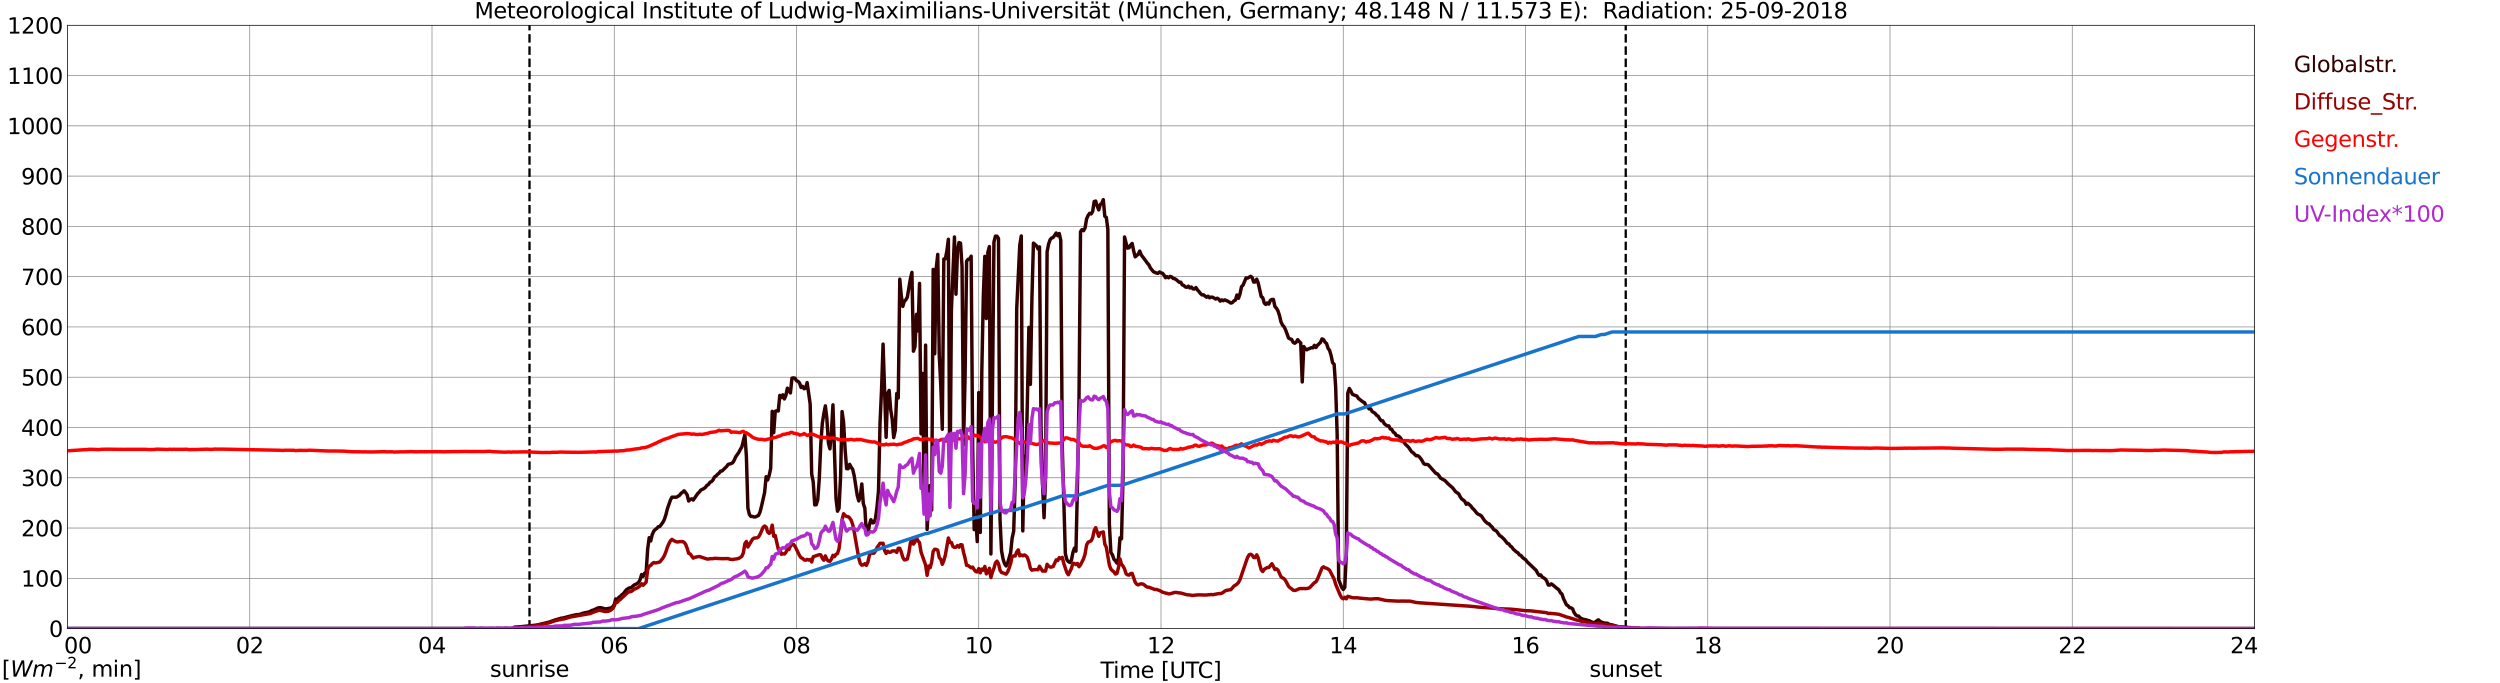 <?xml version="1.0" encoding="utf-8" standalone="no"?>
<!DOCTYPE svg PUBLIC "-//W3C//DTD SVG 1.1//EN"
  "http://www.w3.org/Graphics/SVG/1.1/DTD/svg11.dtd">
<svg xmlns:xlink="http://www.w3.org/1999/xlink" width="1085.4pt" height="296.64pt" viewBox="0 0 1085.4 296.64" xmlns="http://www.w3.org/2000/svg" version="1.1">
 <defs>
  <style type="text/css">*{stroke-linejoin: round; stroke-linecap: butt}</style>
 </defs>
 <g id="figure_1">
  <g id="patch_1">
   <path d="M 0 296.64 
L 1085.4 296.64 
L 1085.4 0 
L 0 0 
z
" style="fill: #ffffff"/>
  </g>
  <g id="axes_1">
   <g id="patch_2">
    <path d="M 29.306 272.909 
L 978.814 272.909 
L 978.814 10.976 
L 29.306 10.976 
z
" style="fill: #ffffff"/>
   </g>
   <g id="patch_3">
    <path d="M 978.814 272.909 
L 978.814 272.909 
L 978.814 10.976 
L 978.814 10.976 
z
" clip-path="url(#p4a516a9a98)" style="fill: #d3d3d3; opacity: 0.25; stroke: #d3d3d3; stroke-linejoin: miter"/>
   </g>
   <g id="matplotlib.axis_1">
    <g id="xtick_1">
     <g id="line2d_1">
      <path d="M 29.306 272.909 
L 29.306 10.976 
" clip-path="url(#p4a516a9a98)" style="fill: none; stroke: #808080; stroke-width: 0.3; stroke-linecap: square"/>
     </g>
     <g id="line2d_2"/>
     <g id="text_1">
      <!--    00 -->
      <g transform="translate(18.733 283.627) scale(0.095 -0.095)">
       <defs>
        <path id="DejaVuSans-20" transform="scale(0.016)"/>
        <path id="DejaVuSans-30" d="M 2034 4250 
Q 1547 4250 1301 3770 
Q 1056 3291 1056 2328 
Q 1056 1369 1301 889 
Q 1547 409 2034 409 
Q 2525 409 2770 889 
Q 3016 1369 3016 2328 
Q 3016 3291 2770 3770 
Q 2525 4250 2034 4250 
z
M 2034 4750 
Q 2819 4750 3233 4129 
Q 3647 3509 3647 2328 
Q 3647 1150 3233 529 
Q 2819 -91 2034 -91 
Q 1250 -91 836 529 
Q 422 1150 422 2328 
Q 422 3509 836 4129 
Q 1250 4750 2034 4750 
z
" transform="scale(0.016)"/>
       </defs>
       <use xlink:href="#DejaVuSans-20"/>
       <use xlink:href="#DejaVuSans-20" transform="translate(31.787 0)"/>
       <use xlink:href="#DejaVuSans-20" transform="translate(63.574 0)"/>
       <use xlink:href="#DejaVuSans-30" transform="translate(95.361 0)"/>
       <use xlink:href="#DejaVuSans-30" transform="translate(158.984 0)"/>
      </g>
     </g>
    </g>
    <g id="xtick_2">
     <g id="line2d_3">
      <path d="M 108.431 272.909 
L 108.431 10.976 
" clip-path="url(#p4a516a9a98)" style="fill: none; stroke: #808080; stroke-width: 0.3; stroke-linecap: square"/>
     </g>
     <g id="line2d_4"/>
     <g id="text_2">
      <!-- 02 -->
      <g transform="translate(102.387 283.627) scale(0.095 -0.095)">
       <defs>
        <path id="DejaVuSans-32" d="M 1228 531 
L 3431 531 
L 3431 0 
L 469 0 
L 469 531 
Q 828 903 1448 1529 
Q 2069 2156 2228 2338 
Q 2531 2678 2651 2914 
Q 2772 3150 2772 3378 
Q 2772 3750 2511 3984 
Q 2250 4219 1831 4219 
Q 1534 4219 1204 4116 
Q 875 4013 500 3803 
L 500 4441 
Q 881 4594 1212 4672 
Q 1544 4750 1819 4750 
Q 2544 4750 2975 4387 
Q 3406 4025 3406 3419 
Q 3406 3131 3298 2873 
Q 3191 2616 2906 2266 
Q 2828 2175 2409 1742 
Q 1991 1309 1228 531 
z
" transform="scale(0.016)"/>
       </defs>
       <use xlink:href="#DejaVuSans-30"/>
       <use xlink:href="#DejaVuSans-32" transform="translate(63.623 0)"/>
      </g>
     </g>
    </g>
    <g id="xtick_3">
     <g id="line2d_5">
      <path d="M 187.557 272.909 
L 187.557 10.976 
" clip-path="url(#p4a516a9a98)" style="fill: none; stroke: #808080; stroke-width: 0.3; stroke-linecap: square"/>
     </g>
     <g id="line2d_6"/>
     <g id="text_3">
      <!-- 04 -->
      <g transform="translate(181.513 283.627) scale(0.095 -0.095)">
       <defs>
        <path id="DejaVuSans-34" d="M 2419 4116 
L 825 1625 
L 2419 1625 
L 2419 4116 
z
M 2253 4666 
L 3047 4666 
L 3047 1625 
L 3713 1625 
L 3713 1100 
L 3047 1100 
L 3047 0 
L 2419 0 
L 2419 1100 
L 313 1100 
L 313 1709 
L 2253 4666 
z
" transform="scale(0.016)"/>
       </defs>
       <use xlink:href="#DejaVuSans-30"/>
       <use xlink:href="#DejaVuSans-34" transform="translate(63.623 0)"/>
      </g>
     </g>
    </g>
    <g id="xtick_4">
     <g id="line2d_7">
      <path d="M 266.683 272.909 
L 266.683 10.976 
" clip-path="url(#p4a516a9a98)" style="fill: none; stroke: #808080; stroke-width: 0.3; stroke-linecap: square"/>
     </g>
     <g id="line2d_8"/>
     <g id="text_4">
      <!-- 06 -->
      <g transform="translate(260.638 283.627) scale(0.095 -0.095)">
       <defs>
        <path id="DejaVuSans-36" d="M 2113 2584 
Q 1688 2584 1439 2293 
Q 1191 2003 1191 1497 
Q 1191 994 1439 701 
Q 1688 409 2113 409 
Q 2538 409 2786 701 
Q 3034 994 3034 1497 
Q 3034 2003 2786 2293 
Q 2538 2584 2113 2584 
z
M 3366 4563 
L 3366 3988 
Q 3128 4100 2886 4159 
Q 2644 4219 2406 4219 
Q 1781 4219 1451 3797 
Q 1122 3375 1075 2522 
Q 1259 2794 1537 2939 
Q 1816 3084 2150 3084 
Q 2853 3084 3261 2657 
Q 3669 2231 3669 1497 
Q 3669 778 3244 343 
Q 2819 -91 2113 -91 
Q 1303 -91 875 529 
Q 447 1150 447 2328 
Q 447 3434 972 4092 
Q 1497 4750 2381 4750 
Q 2619 4750 2861 4703 
Q 3103 4656 3366 4563 
z
" transform="scale(0.016)"/>
       </defs>
       <use xlink:href="#DejaVuSans-30"/>
       <use xlink:href="#DejaVuSans-36" transform="translate(63.623 0)"/>
      </g>
     </g>
    </g>
    <g id="xtick_5">
     <g id="line2d_9">
      <path d="M 345.808 272.909 
L 345.808 10.976 
" clip-path="url(#p4a516a9a98)" style="fill: none; stroke: #808080; stroke-width: 0.3; stroke-linecap: square"/>
     </g>
     <g id="line2d_10"/>
     <g id="text_5">
      <!-- 08 -->
      <g transform="translate(339.764 283.627) scale(0.095 -0.095)">
       <defs>
        <path id="DejaVuSans-38" d="M 2034 2216 
Q 1584 2216 1326 1975 
Q 1069 1734 1069 1313 
Q 1069 891 1326 650 
Q 1584 409 2034 409 
Q 2484 409 2743 651 
Q 3003 894 3003 1313 
Q 3003 1734 2745 1975 
Q 2488 2216 2034 2216 
z
M 1403 2484 
Q 997 2584 770 2862 
Q 544 3141 544 3541 
Q 544 4100 942 4425 
Q 1341 4750 2034 4750 
Q 2731 4750 3128 4425 
Q 3525 4100 3525 3541 
Q 3525 3141 3298 2862 
Q 3072 2584 2669 2484 
Q 3125 2378 3379 2068 
Q 3634 1759 3634 1313 
Q 3634 634 3220 271 
Q 2806 -91 2034 -91 
Q 1263 -91 848 271 
Q 434 634 434 1313 
Q 434 1759 690 2068 
Q 947 2378 1403 2484 
z
M 1172 3481 
Q 1172 3119 1398 2916 
Q 1625 2713 2034 2713 
Q 2441 2713 2670 2916 
Q 2900 3119 2900 3481 
Q 2900 3844 2670 4047 
Q 2441 4250 2034 4250 
Q 1625 4250 1398 4047 
Q 1172 3844 1172 3481 
z
" transform="scale(0.016)"/>
       </defs>
       <use xlink:href="#DejaVuSans-30"/>
       <use xlink:href="#DejaVuSans-38" transform="translate(63.623 0)"/>
      </g>
     </g>
    </g>
    <g id="xtick_6">
     <g id="line2d_11">
      <path d="M 424.934 272.909 
L 424.934 10.976 
" clip-path="url(#p4a516a9a98)" style="fill: none; stroke: #808080; stroke-width: 0.3; stroke-linecap: square"/>
     </g>
     <g id="line2d_12"/>
     <g id="text_6">
      <!-- 10 -->
      <g transform="translate(418.89 283.627) scale(0.095 -0.095)">
       <defs>
        <path id="DejaVuSans-31" d="M 794 531 
L 1825 531 
L 1825 4091 
L 703 3866 
L 703 4441 
L 1819 4666 
L 2450 4666 
L 2450 531 
L 3481 531 
L 3481 0 
L 794 0 
L 794 531 
z
" transform="scale(0.016)"/>
       </defs>
       <use xlink:href="#DejaVuSans-31"/>
       <use xlink:href="#DejaVuSans-30" transform="translate(63.623 0)"/>
      </g>
     </g>
    </g>
    <g id="xtick_7">
     <g id="line2d_13">
      <path d="M 504.06 272.909 
L 504.06 10.976 
" clip-path="url(#p4a516a9a98)" style="fill: none; stroke: #808080; stroke-width: 0.3; stroke-linecap: square"/>
     </g>
     <g id="line2d_14"/>
     <g id="text_7">
      <!-- 12 -->
      <g transform="translate(498.015 283.627) scale(0.095 -0.095)">
       <use xlink:href="#DejaVuSans-31"/>
       <use xlink:href="#DejaVuSans-32" transform="translate(63.623 0)"/>
      </g>
     </g>
    </g>
    <g id="xtick_8">
     <g id="line2d_15">
      <path d="M 583.185 272.909 
L 583.185 10.976 
" clip-path="url(#p4a516a9a98)" style="fill: none; stroke: #808080; stroke-width: 0.3; stroke-linecap: square"/>
     </g>
     <g id="line2d_16"/>
     <g id="text_8">
      <!-- 14 -->
      <g transform="translate(577.141 283.627) scale(0.095 -0.095)">
       <use xlink:href="#DejaVuSans-31"/>
       <use xlink:href="#DejaVuSans-34" transform="translate(63.623 0)"/>
      </g>
     </g>
    </g>
    <g id="xtick_9">
     <g id="line2d_17">
      <path d="M 662.311 272.909 
L 662.311 10.976 
" clip-path="url(#p4a516a9a98)" style="fill: none; stroke: #808080; stroke-width: 0.3; stroke-linecap: square"/>
     </g>
     <g id="line2d_18"/>
     <g id="text_9">
      <!-- 16 -->
      <g transform="translate(656.267 283.627) scale(0.095 -0.095)">
       <use xlink:href="#DejaVuSans-31"/>
       <use xlink:href="#DejaVuSans-36" transform="translate(63.623 0)"/>
      </g>
     </g>
    </g>
    <g id="xtick_10">
     <g id="line2d_19">
      <path d="M 741.437 272.909 
L 741.437 10.976 
" clip-path="url(#p4a516a9a98)" style="fill: none; stroke: #808080; stroke-width: 0.3; stroke-linecap: square"/>
     </g>
     <g id="line2d_20"/>
     <g id="text_10">
      <!-- 18 -->
      <g transform="translate(735.392 283.627) scale(0.095 -0.095)">
       <use xlink:href="#DejaVuSans-31"/>
       <use xlink:href="#DejaVuSans-38" transform="translate(63.623 0)"/>
      </g>
     </g>
    </g>
    <g id="xtick_11">
     <g id="line2d_21">
      <path d="M 820.562 272.909 
L 820.562 10.976 
" clip-path="url(#p4a516a9a98)" style="fill: none; stroke: #808080; stroke-width: 0.3; stroke-linecap: square"/>
     </g>
     <g id="line2d_22"/>
     <g id="text_11">
      <!-- 20 -->
      <g transform="translate(814.518 283.627) scale(0.095 -0.095)">
       <use xlink:href="#DejaVuSans-32"/>
       <use xlink:href="#DejaVuSans-30" transform="translate(63.623 0)"/>
      </g>
     </g>
    </g>
    <g id="xtick_12">
     <g id="line2d_23">
      <path d="M 899.688 272.909 
L 899.688 10.976 
" clip-path="url(#p4a516a9a98)" style="fill: none; stroke: #808080; stroke-width: 0.3; stroke-linecap: square"/>
     </g>
     <g id="line2d_24"/>
     <g id="text_12">
      <!-- 22 -->
      <g transform="translate(893.644 283.627) scale(0.095 -0.095)">
       <use xlink:href="#DejaVuSans-32"/>
       <use xlink:href="#DejaVuSans-32" transform="translate(63.623 0)"/>
      </g>
     </g>
    </g>
    <g id="xtick_13">
     <g id="line2d_25">
      <path d="M 978.814 272.909 
L 978.814 10.976 
" clip-path="url(#p4a516a9a98)" style="fill: none; stroke: #808080; stroke-width: 0.3; stroke-linecap: square"/>
     </g>
     <g id="line2d_26"/>
     <g id="text_13">
      <!-- 24    -->
      <g transform="translate(968.241 283.627) scale(0.095 -0.095)">
       <use xlink:href="#DejaVuSans-32"/>
       <use xlink:href="#DejaVuSans-34" transform="translate(63.623 0)"/>
       <use xlink:href="#DejaVuSans-20" transform="translate(127.246 0)"/>
       <use xlink:href="#DejaVuSans-20" transform="translate(159.033 0)"/>
       <use xlink:href="#DejaVuSans-20" transform="translate(190.82 0)"/>
      </g>
     </g>
    </g>
    <g id="text_14">
     <!-- Time [UTC] -->
     <g transform="translate(477.806 294.322) scale(0.095 -0.095)">
      <defs>
       <path id="DejaVuSans-54" d="M -19 4666 
L 3928 4666 
L 3928 4134 
L 2272 4134 
L 2272 0 
L 1638 0 
L 1638 4134 
L -19 4134 
L -19 4666 
z
" transform="scale(0.016)"/>
       <path id="DejaVuSans-69" d="M 603 3500 
L 1178 3500 
L 1178 0 
L 603 0 
L 603 3500 
z
M 603 4863 
L 1178 4863 
L 1178 4134 
L 603 4134 
L 603 4863 
z
" transform="scale(0.016)"/>
       <path id="DejaVuSans-6d" d="M 3328 2828 
Q 3544 3216 3844 3400 
Q 4144 3584 4550 3584 
Q 5097 3584 5394 3201 
Q 5691 2819 5691 2113 
L 5691 0 
L 5113 0 
L 5113 2094 
Q 5113 2597 4934 2840 
Q 4756 3084 4391 3084 
Q 3944 3084 3684 2787 
Q 3425 2491 3425 1978 
L 3425 0 
L 2847 0 
L 2847 2094 
Q 2847 2600 2669 2842 
Q 2491 3084 2119 3084 
Q 1678 3084 1418 2786 
Q 1159 2488 1159 1978 
L 1159 0 
L 581 0 
L 581 3500 
L 1159 3500 
L 1159 2956 
Q 1356 3278 1631 3431 
Q 1906 3584 2284 3584 
Q 2666 3584 2933 3390 
Q 3200 3197 3328 2828 
z
" transform="scale(0.016)"/>
       <path id="DejaVuSans-65" d="M 3597 1894 
L 3597 1613 
L 953 1613 
Q 991 1019 1311 708 
Q 1631 397 2203 397 
Q 2534 397 2845 478 
Q 3156 559 3463 722 
L 3463 178 
Q 3153 47 2828 -22 
Q 2503 -91 2169 -91 
Q 1331 -91 842 396 
Q 353 884 353 1716 
Q 353 2575 817 3079 
Q 1281 3584 2069 3584 
Q 2775 3584 3186 3129 
Q 3597 2675 3597 1894 
z
M 3022 2063 
Q 3016 2534 2758 2815 
Q 2500 3097 2075 3097 
Q 1594 3097 1305 2825 
Q 1016 2553 972 2059 
L 3022 2063 
z
" transform="scale(0.016)"/>
       <path id="DejaVuSans-5b" d="M 550 4863 
L 1875 4863 
L 1875 4416 
L 1125 4416 
L 1125 -397 
L 1875 -397 
L 1875 -844 
L 550 -844 
L 550 4863 
z
" transform="scale(0.016)"/>
       <path id="DejaVuSans-55" d="M 556 4666 
L 1191 4666 
L 1191 1831 
Q 1191 1081 1462 751 
Q 1734 422 2344 422 
Q 2950 422 3222 751 
Q 3494 1081 3494 1831 
L 3494 4666 
L 4128 4666 
L 4128 1753 
Q 4128 841 3676 375 
Q 3225 -91 2344 -91 
Q 1459 -91 1007 375 
Q 556 841 556 1753 
L 556 4666 
z
" transform="scale(0.016)"/>
       <path id="DejaVuSans-43" d="M 4122 4306 
L 4122 3641 
Q 3803 3938 3442 4084 
Q 3081 4231 2675 4231 
Q 1875 4231 1450 3742 
Q 1025 3253 1025 2328 
Q 1025 1406 1450 917 
Q 1875 428 2675 428 
Q 3081 428 3442 575 
Q 3803 722 4122 1019 
L 4122 359 
Q 3791 134 3420 21 
Q 3050 -91 2638 -91 
Q 1578 -91 968 557 
Q 359 1206 359 2328 
Q 359 3453 968 4101 
Q 1578 4750 2638 4750 
Q 3056 4750 3426 4639 
Q 3797 4528 4122 4306 
z
" transform="scale(0.016)"/>
       <path id="DejaVuSans-5d" d="M 1947 4863 
L 1947 -844 
L 622 -844 
L 622 -397 
L 1369 -397 
L 1369 4416 
L 622 4416 
L 622 4863 
L 1947 4863 
z
" transform="scale(0.016)"/>
      </defs>
      <use xlink:href="#DejaVuSans-54"/>
      <use xlink:href="#DejaVuSans-69" transform="translate(57.959 0)"/>
      <use xlink:href="#DejaVuSans-6d" transform="translate(85.742 0)"/>
      <use xlink:href="#DejaVuSans-65" transform="translate(183.154 0)"/>
      <use xlink:href="#DejaVuSans-20" transform="translate(244.678 0)"/>
      <use xlink:href="#DejaVuSans-5b" transform="translate(276.465 0)"/>
      <use xlink:href="#DejaVuSans-55" transform="translate(315.479 0)"/>
      <use xlink:href="#DejaVuSans-54" transform="translate(388.672 0)"/>
      <use xlink:href="#DejaVuSans-43" transform="translate(443.881 0)"/>
      <use xlink:href="#DejaVuSans-5d" transform="translate(513.705 0)"/>
     </g>
    </g>
   </g>
   <g id="matplotlib.axis_2">
    <g id="ytick_1">
     <g id="line2d_27">
      <path d="M 29.306 272.909 
L 978.814 272.909 
" clip-path="url(#p4a516a9a98)" style="fill: none; stroke: #808080; stroke-width: 0.3; stroke-linecap: square"/>
     </g>
     <g id="line2d_28"/>
     <g id="text_15">
      <!-- 0 -->
      <g transform="translate(21.261 276.518) scale(0.095 -0.095)">
       <use xlink:href="#DejaVuSans-30"/>
      </g>
     </g>
    </g>
    <g id="ytick_2">
     <g id="line2d_29">
      <path d="M 29.306 251.081 
L 978.814 251.081 
" clip-path="url(#p4a516a9a98)" style="fill: none; stroke: #808080; stroke-width: 0.3; stroke-linecap: square"/>
     </g>
     <g id="line2d_30"/>
     <g id="text_16">
      <!-- 100 -->
      <g transform="translate(9.173 254.69) scale(0.095 -0.095)">
       <use xlink:href="#DejaVuSans-31"/>
       <use xlink:href="#DejaVuSans-30" transform="translate(63.623 0)"/>
       <use xlink:href="#DejaVuSans-30" transform="translate(127.246 0)"/>
      </g>
     </g>
    </g>
    <g id="ytick_3">
     <g id="line2d_31">
      <path d="M 29.306 229.253 
L 978.814 229.253 
" clip-path="url(#p4a516a9a98)" style="fill: none; stroke: #808080; stroke-width: 0.3; stroke-linecap: square"/>
     </g>
     <g id="line2d_32"/>
     <g id="text_17">
      <!-- 200 -->
      <g transform="translate(9.173 232.863) scale(0.095 -0.095)">
       <use xlink:href="#DejaVuSans-32"/>
       <use xlink:href="#DejaVuSans-30" transform="translate(63.623 0)"/>
       <use xlink:href="#DejaVuSans-30" transform="translate(127.246 0)"/>
      </g>
     </g>
    </g>
    <g id="ytick_4">
     <g id="line2d_33">
      <path d="M 29.306 207.426 
L 978.814 207.426 
" clip-path="url(#p4a516a9a98)" style="fill: none; stroke: #808080; stroke-width: 0.3; stroke-linecap: square"/>
     </g>
     <g id="line2d_34"/>
     <g id="text_18">
      <!-- 300 -->
      <g transform="translate(9.173 211.035) scale(0.095 -0.095)">
       <defs>
        <path id="DejaVuSans-33" d="M 2597 2516 
Q 3050 2419 3304 2112 
Q 3559 1806 3559 1356 
Q 3559 666 3084 287 
Q 2609 -91 1734 -91 
Q 1441 -91 1130 -33 
Q 819 25 488 141 
L 488 750 
Q 750 597 1062 519 
Q 1375 441 1716 441 
Q 2309 441 2620 675 
Q 2931 909 2931 1356 
Q 2931 1769 2642 2001 
Q 2353 2234 1838 2234 
L 1294 2234 
L 1294 2753 
L 1863 2753 
Q 2328 2753 2575 2939 
Q 2822 3125 2822 3475 
Q 2822 3834 2567 4026 
Q 2313 4219 1838 4219 
Q 1578 4219 1281 4162 
Q 984 4106 628 3988 
L 628 4550 
Q 988 4650 1302 4700 
Q 1616 4750 1894 4750 
Q 2613 4750 3031 4423 
Q 3450 4097 3450 3541 
Q 3450 3153 3228 2886 
Q 3006 2619 2597 2516 
z
" transform="scale(0.016)"/>
       </defs>
       <use xlink:href="#DejaVuSans-33"/>
       <use xlink:href="#DejaVuSans-30" transform="translate(63.623 0)"/>
       <use xlink:href="#DejaVuSans-30" transform="translate(127.246 0)"/>
      </g>
     </g>
    </g>
    <g id="ytick_5">
     <g id="line2d_35">
      <path d="M 29.306 185.598 
L 978.814 185.598 
" clip-path="url(#p4a516a9a98)" style="fill: none; stroke: #808080; stroke-width: 0.3; stroke-linecap: square"/>
     </g>
     <g id="line2d_36"/>
     <g id="text_19">
      <!-- 400 -->
      <g transform="translate(9.173 189.207) scale(0.095 -0.095)">
       <use xlink:href="#DejaVuSans-34"/>
       <use xlink:href="#DejaVuSans-30" transform="translate(63.623 0)"/>
       <use xlink:href="#DejaVuSans-30" transform="translate(127.246 0)"/>
      </g>
     </g>
    </g>
    <g id="ytick_6">
     <g id="line2d_37">
      <path d="M 29.306 163.77 
L 978.814 163.77 
" clip-path="url(#p4a516a9a98)" style="fill: none; stroke: #808080; stroke-width: 0.3; stroke-linecap: square"/>
     </g>
     <g id="line2d_38"/>
     <g id="text_20">
      <!-- 500 -->
      <g transform="translate(9.173 167.379) scale(0.095 -0.095)">
       <defs>
        <path id="DejaVuSans-35" d="M 691 4666 
L 3169 4666 
L 3169 4134 
L 1269 4134 
L 1269 2991 
Q 1406 3038 1543 3061 
Q 1681 3084 1819 3084 
Q 2600 3084 3056 2656 
Q 3513 2228 3513 1497 
Q 3513 744 3044 326 
Q 2575 -91 1722 -91 
Q 1428 -91 1123 -41 
Q 819 9 494 109 
L 494 744 
Q 775 591 1075 516 
Q 1375 441 1709 441 
Q 2250 441 2565 725 
Q 2881 1009 2881 1497 
Q 2881 1984 2565 2268 
Q 2250 2553 1709 2553 
Q 1456 2553 1204 2497 
Q 953 2441 691 2322 
L 691 4666 
z
" transform="scale(0.016)"/>
       </defs>
       <use xlink:href="#DejaVuSans-35"/>
       <use xlink:href="#DejaVuSans-30" transform="translate(63.623 0)"/>
       <use xlink:href="#DejaVuSans-30" transform="translate(127.246 0)"/>
      </g>
     </g>
    </g>
    <g id="ytick_7">
     <g id="line2d_39">
      <path d="M 29.306 141.942 
L 978.814 141.942 
" clip-path="url(#p4a516a9a98)" style="fill: none; stroke: #808080; stroke-width: 0.3; stroke-linecap: square"/>
     </g>
     <g id="line2d_40"/>
     <g id="text_21">
      <!-- 600 -->
      <g transform="translate(9.173 145.551) scale(0.095 -0.095)">
       <use xlink:href="#DejaVuSans-36"/>
       <use xlink:href="#DejaVuSans-30" transform="translate(63.623 0)"/>
       <use xlink:href="#DejaVuSans-30" transform="translate(127.246 0)"/>
      </g>
     </g>
    </g>
    <g id="ytick_8">
     <g id="line2d_41">
      <path d="M 29.306 120.114 
L 978.814 120.114 
" clip-path="url(#p4a516a9a98)" style="fill: none; stroke: #808080; stroke-width: 0.3; stroke-linecap: square"/>
     </g>
     <g id="line2d_42"/>
     <g id="text_22">
      <!-- 700 -->
      <g transform="translate(9.173 123.724) scale(0.095 -0.095)">
       <defs>
        <path id="DejaVuSans-37" d="M 525 4666 
L 3525 4666 
L 3525 4397 
L 1831 0 
L 1172 0 
L 2766 4134 
L 525 4134 
L 525 4666 
z
" transform="scale(0.016)"/>
       </defs>
       <use xlink:href="#DejaVuSans-37"/>
       <use xlink:href="#DejaVuSans-30" transform="translate(63.623 0)"/>
       <use xlink:href="#DejaVuSans-30" transform="translate(127.246 0)"/>
      </g>
     </g>
    </g>
    <g id="ytick_9">
     <g id="line2d_43">
      <path d="M 29.306 98.287 
L 978.814 98.287 
" clip-path="url(#p4a516a9a98)" style="fill: none; stroke: #808080; stroke-width: 0.3; stroke-linecap: square"/>
     </g>
     <g id="line2d_44"/>
     <g id="text_23">
      <!-- 800 -->
      <g transform="translate(9.173 101.896) scale(0.095 -0.095)">
       <use xlink:href="#DejaVuSans-38"/>
       <use xlink:href="#DejaVuSans-30" transform="translate(63.623 0)"/>
       <use xlink:href="#DejaVuSans-30" transform="translate(127.246 0)"/>
      </g>
     </g>
    </g>
    <g id="ytick_10">
     <g id="line2d_45">
      <path d="M 29.306 76.459 
L 978.814 76.459 
" clip-path="url(#p4a516a9a98)" style="fill: none; stroke: #808080; stroke-width: 0.3; stroke-linecap: square"/>
     </g>
     <g id="line2d_46"/>
     <g id="text_24">
      <!-- 900 -->
      <g transform="translate(9.173 80.068) scale(0.095 -0.095)">
       <defs>
        <path id="DejaVuSans-39" d="M 703 97 
L 703 672 
Q 941 559 1184 500 
Q 1428 441 1663 441 
Q 2288 441 2617 861 
Q 2947 1281 2994 2138 
Q 2813 1869 2534 1725 
Q 2256 1581 1919 1581 
Q 1219 1581 811 2004 
Q 403 2428 403 3163 
Q 403 3881 828 4315 
Q 1253 4750 1959 4750 
Q 2769 4750 3195 4129 
Q 3622 3509 3622 2328 
Q 3622 1225 3098 567 
Q 2575 -91 1691 -91 
Q 1453 -91 1209 -44 
Q 966 3 703 97 
z
M 1959 2075 
Q 2384 2075 2632 2365 
Q 2881 2656 2881 3163 
Q 2881 3666 2632 3958 
Q 2384 4250 1959 4250 
Q 1534 4250 1286 3958 
Q 1038 3666 1038 3163 
Q 1038 2656 1286 2365 
Q 1534 2075 1959 2075 
z
" transform="scale(0.016)"/>
       </defs>
       <use xlink:href="#DejaVuSans-39"/>
       <use xlink:href="#DejaVuSans-30" transform="translate(63.623 0)"/>
       <use xlink:href="#DejaVuSans-30" transform="translate(127.246 0)"/>
      </g>
     </g>
    </g>
    <g id="ytick_11">
     <g id="line2d_47">
      <path d="M 29.306 54.631 
L 978.814 54.631 
" clip-path="url(#p4a516a9a98)" style="fill: none; stroke: #808080; stroke-width: 0.3; stroke-linecap: square"/>
     </g>
     <g id="line2d_48"/>
     <g id="text_25">
      <!-- 1000 -->
      <g transform="translate(3.128 58.24) scale(0.095 -0.095)">
       <use xlink:href="#DejaVuSans-31"/>
       <use xlink:href="#DejaVuSans-30" transform="translate(63.623 0)"/>
       <use xlink:href="#DejaVuSans-30" transform="translate(127.246 0)"/>
       <use xlink:href="#DejaVuSans-30" transform="translate(190.869 0)"/>
      </g>
     </g>
    </g>
    <g id="ytick_12">
     <g id="line2d_49">
      <path d="M 29.306 32.803 
L 978.814 32.803 
" clip-path="url(#p4a516a9a98)" style="fill: none; stroke: #808080; stroke-width: 0.3; stroke-linecap: square"/>
     </g>
     <g id="line2d_50"/>
     <g id="text_26">
      <!-- 1100 -->
      <g transform="translate(3.128 36.413) scale(0.095 -0.095)">
       <use xlink:href="#DejaVuSans-31"/>
       <use xlink:href="#DejaVuSans-31" transform="translate(63.623 0)"/>
       <use xlink:href="#DejaVuSans-30" transform="translate(127.246 0)"/>
       <use xlink:href="#DejaVuSans-30" transform="translate(190.869 0)"/>
      </g>
     </g>
    </g>
    <g id="ytick_13">
     <g id="line2d_51">
      <path d="M 29.306 10.976 
L 978.814 10.976 
" clip-path="url(#p4a516a9a98)" style="fill: none; stroke: #808080; stroke-width: 0.3; stroke-linecap: square"/>
     </g>
     <g id="line2d_52"/>
     <g id="text_27">
      <!-- 1200 -->
      <g transform="translate(3.128 14.585) scale(0.095 -0.095)">
       <use xlink:href="#DejaVuSans-31"/>
       <use xlink:href="#DejaVuSans-32" transform="translate(63.623 0)"/>
       <use xlink:href="#DejaVuSans-30" transform="translate(127.246 0)"/>
       <use xlink:href="#DejaVuSans-30" transform="translate(190.869 0)"/>
      </g>
     </g>
    </g>
   </g>
   <g id="line2d_53">
    <path d="M 229.889 272.909 
L 229.889 10.976 
" clip-path="url(#p4a516a9a98)" style="fill: none; stroke-dasharray: 3.7,1.6; stroke-dashoffset: 0; stroke: #000000"/>
   </g>
   <g id="line2d_54">
    <path d="M 705.83 272.909 
L 705.83 10.976 
" clip-path="url(#p4a516a9a98)" style="fill: none; stroke-dasharray: 3.7,1.6; stroke-dashoffset: 0; stroke: #000000"/>
   </g>
   <g id="line2d_55">
    <path d="M 29.306 272.909 
L 222.504 272.909 
L 223.164 272.337 
L 224.482 272.21 
L 225.801 272.116 
L 233.054 271.394 
L 238.329 270.108 
L 240.967 269.168 
L 242.945 268.604 
L 243.604 268.384 
L 244.264 268.353 
L 248.22 267.319 
L 250.198 266.88 
L 251.517 266.784 
L 253.495 266.127 
L 255.473 265.749 
L 256.133 265.562 
L 256.792 265.092 
L 257.451 264.935 
L 259.43 264.025 
L 260.089 263.837 
L 260.748 263.837 
L 261.408 263.962 
L 262.726 264.37 
L 264.705 264.088 
L 265.364 263.837 
L 266.023 263.429 
L 266.683 262.458 
L 267.342 260.011 
L 268.002 260.48 
L 268.661 259.384 
L 269.32 258.943 
L 269.98 258.223 
L 270.639 257.752 
L 271.958 256.027 
L 273.277 255.213 
L 273.936 255.244 
L 275.255 254.021 
L 276.573 253.393 
L 277.233 252.829 
L 277.892 251.732 
L 278.552 249.442 
L 279.211 250.258 
L 279.87 248.846 
L 280.53 248.47 
L 281.189 238.403 
L 281.849 233.446 
L 282.508 234.859 
L 283.167 232.1 
L 283.827 230.624 
L 284.486 229.904 
L 285.145 229.432 
L 285.805 228.681 
L 286.464 228.585 
L 287.783 226.798 
L 288.442 225.512 
L 289.102 223.506 
L 289.761 220.871 
L 291.08 217.076 
L 291.739 215.853 
L 293.717 215.853 
L 295.036 215.039 
L 295.696 214.159 
L 296.355 213.721 
L 297.014 213.094 
L 297.674 213.878 
L 298.333 214.849 
L 298.992 217.516 
L 299.652 216.857 
L 300.311 216.576 
L 300.971 217.108 
L 302.949 214.253 
L 303.608 213.627 
L 304.267 212.78 
L 305.586 212.121 
L 306.246 211.619 
L 306.905 210.741 
L 307.564 210.366 
L 308.224 209.392 
L 308.883 209.111 
L 309.543 208.39 
L 310.202 207.072 
L 310.861 206.664 
L 311.521 205.943 
L 312.18 205.441 
L 312.839 204.564 
L 313.499 204.47 
L 315.477 202.525 
L 316.136 201.615 
L 317.455 201.24 
L 318.114 200.895 
L 318.774 199.797 
L 319.433 198.291 
L 320.752 196.44 
L 321.411 195.123 
L 322.071 194.056 
L 323.39 188.726 
L 324.049 198.103 
L 324.708 220.59 
L 325.368 223.412 
L 326.027 224.196 
L 326.686 224.196 
L 327.346 224.447 
L 328.005 224.416 
L 329.324 223.757 
L 329.983 222.281 
L 330.643 219.68 
L 331.961 213.815 
L 332.621 206.978 
L 333.28 208.39 
L 333.94 206.413 
L 334.599 203.309 
L 335.258 178.595 
L 335.918 187.848 
L 336.577 178.565 
L 337.236 178.314 
L 337.896 178.438 
L 338.555 171.665 
L 339.215 172.606 
L 339.874 171.414 
L 340.533 173.202 
L 341.193 171.665 
L 341.852 168.528 
L 343.171 170.598 
L 343.83 164.2 
L 344.49 164.043 
L 345.149 164.233 
L 345.808 165.298 
L 346.468 165.549 
L 347.127 166.302 
L 347.787 168.247 
L 348.446 167.714 
L 349.105 168.779 
L 349.765 168.528 
L 350.424 166.114 
L 351.743 175.398 
L 352.402 205.817 
L 353.062 209.174 
L 353.721 219.208 
L 354.38 219.147 
L 355.04 216.921 
L 355.699 207.762 
L 356.359 192.677 
L 357.018 183.801 
L 357.677 179.569 
L 358.337 176.212 
L 358.996 181.763 
L 359.655 192.364 
L 360.315 194.872 
L 360.974 187.628 
L 361.634 175.773 
L 362.952 216.386 
L 363.612 221.937 
L 364.271 220.684 
L 364.93 207.292 
L 365.59 178.689 
L 366.249 183.299 
L 366.909 195.187 
L 367.568 203.466 
L 368.227 203.497 
L 368.887 201.584 
L 369.546 202.87 
L 370.206 203.778 
L 370.865 206.57 
L 372.184 215.133 
L 372.843 217.484 
L 373.502 215.508 
L 374.162 210.115 
L 374.821 218.676 
L 375.481 220.651 
L 376.14 231.849 
L 376.799 231.849 
L 377.459 227.771 
L 378.118 225.639 
L 378.777 227.018 
L 379.437 226.894 
L 380.096 225.106 
L 380.756 220.118 
L 381.415 213.031 
L 382.074 183.644 
L 382.734 169 
L 383.393 149.399 
L 384.712 189.854 
L 385.371 170.849 
L 386.031 169.5 
L 386.69 177.875 
L 387.349 181.856 
L 388.009 189.981 
L 388.668 186.907 
L 389.328 170.849 
L 389.987 172.794 
L 390.646 121.204 
L 391.306 128.385 
L 391.965 133.028 
L 392.624 130.801 
L 393.284 130.173 
L 393.943 128.95 
L 395.262 120.983 
L 395.921 118.255 
L 396.581 152.472 
L 397.24 150.558 
L 397.899 136.477 
L 398.559 143.658 
L 399.218 123.055 
L 399.878 188.35 
L 400.537 162.131 
L 401.196 213.219 
L 401.856 149.837 
L 402.515 229.873 
L 403.175 218.425 
L 403.834 210.774 
L 404.493 221.437 
L 405.153 116.969 
L 405.812 153.6 
L 406.471 116.563 
L 407.131 110.447 
L 407.79 154.29 
L 408.45 167.4 
L 409.109 186.373 
L 409.768 112.453 
L 410.428 112.392 
L 411.087 109.004 
L 411.746 103.892 
L 412.406 217.233 
L 413.065 134.532 
L 414.384 102.888 
L 415.043 127.728 
L 415.703 108.941 
L 416.362 105.304 
L 417.022 105.586 
L 417.681 115.716 
L 418.34 193.115 
L 419 163.229 
L 419.659 113.394 
L 420.318 112.58 
L 420.978 112.486 
L 421.637 111.231 
L 422.297 194.37 
L 422.956 229.934 
L 423.615 223.82 
L 424.275 235.14 
L 424.934 170.443 
L 425.593 231.159 
L 426.253 161.88 
L 426.912 128.856 
L 427.572 111.294 
L 428.231 138.295 
L 428.89 109.569 
L 429.55 107.059 
L 430.209 240.503 
L 431.528 105.053 
L 432.187 102.513 
L 432.847 102.543 
L 433.506 103.517 
L 434.165 225.388 
L 434.825 239.093 
L 435.484 242.699 
L 436.144 244.738 
L 436.803 245.709 
L 437.462 244.517 
L 438.781 239.907 
L 439.44 233.573 
L 440.1 230.657 
L 440.759 209.141 
L 441.419 133.969 
L 442.737 106.463 
L 443.397 102.449 
L 444.056 230.5 
L 444.716 198.072 
L 445.375 202.588 
L 446.034 174.863 
L 446.694 142.121 
L 447.353 166.867 
L 448.012 129.891 
L 448.672 105.555 
L 449.991 106.684 
L 450.65 108.063 
L 451.309 107.186 
L 451.969 185.181 
L 452.628 210.272 
L 453.287 224.761 
L 453.947 206.947 
L 454.606 109.318 
L 455.266 105.931 
L 455.925 104.049 
L 456.584 103.327 
L 457.244 103.108 
L 458.563 101.164 
L 459.222 102.355 
L 459.881 101.384 
L 460.541 104.3 
L 461.2 194.056 
L 462.519 240.285 
L 463.178 242.981 
L 463.838 243.828 
L 464.497 244.205 
L 465.156 243.295 
L 465.816 239.877 
L 466.475 237.963 
L 467.134 239.281 
L 467.794 210.711 
L 468.453 173.202 
L 469.113 100.598 
L 469.772 99.69 
L 470.431 100.16 
L 471.091 98.968 
L 471.75 95.047 
L 472.409 93.544 
L 473.069 92.603 
L 473.728 92.884 
L 474.388 91.817 
L 475.047 87.491 
L 475.706 87.301 
L 476.366 89.529 
L 477.025 91.127 
L 477.685 88.807 
L 478.344 88.274 
L 479.003 86.674 
L 479.663 93.888 
L 480.322 94.421 
L 480.981 99.564 
L 481.641 227.426 
L 482.3 239.844 
L 482.96 240.881 
L 483.619 242.793 
L 484.278 243.516 
L 484.938 244.487 
L 485.597 242.291 
L 486.256 233.51 
L 486.916 233.918 
L 487.575 206.664 
L 488.235 102.888 
L 488.894 105.555 
L 489.553 107.718 
L 490.213 107.561 
L 490.872 106.4 
L 491.532 105.71 
L 492.191 108.941 
L 492.85 111.512 
L 494.169 110.353 
L 494.828 109.004 
L 495.488 110.665 
L 497.466 113.3 
L 498.125 114.241 
L 498.785 114.963 
L 499.444 116.312 
L 500.763 117.973 
L 502.082 118.539 
L 502.741 118.663 
L 503.4 118.067 
L 504.06 118.475 
L 504.719 118.663 
L 505.379 119.447 
L 506.038 120.577 
L 506.697 120.106 
L 507.357 120.608 
L 508.016 120.012 
L 508.675 120.232 
L 509.335 120.889 
L 509.994 121.016 
L 510.654 121.391 
L 511.972 122.553 
L 512.632 122.52 
L 513.291 123.681 
L 513.95 123.932 
L 514.61 124.559 
L 515.269 124.749 
L 515.929 124.246 
L 516.588 125.03 
L 517.247 124.622 
L 517.907 125.406 
L 518.566 125.469 
L 519.226 124.842 
L 519.885 125.877 
L 520.544 126.567 
L 521.204 127.444 
L 521.863 128.04 
L 522.522 128.01 
L 523.841 129.044 
L 524.501 128.605 
L 525.16 129.295 
L 525.819 128.981 
L 526.479 129.044 
L 527.797 129.828 
L 528.457 129.483 
L 529.116 129.861 
L 529.776 130.738 
L 530.435 130.205 
L 531.094 130.55 
L 531.754 130.205 
L 533.073 130.769 
L 534.391 131.585 
L 535.051 131.365 
L 535.71 130.644 
L 536.369 130.299 
L 537.029 128.073 
L 537.688 129.516 
L 538.348 127.665 
L 539.007 124.465 
L 539.666 123.838 
L 540.985 120.671 
L 541.644 120.765 
L 542.963 119.981 
L 543.623 120.451 
L 544.282 122.459 
L 544.941 122.426 
L 545.601 121.204 
L 546.26 122.867 
L 547.579 128.763 
L 548.238 129.232 
L 548.898 131.585 
L 549.557 132.181 
L 550.216 131.522 
L 550.876 132.024 
L 551.535 130.393 
L 552.195 130.016 
L 552.854 130.016 
L 553.513 133.089 
L 554.173 133.811 
L 554.832 134.94 
L 555.491 136.948 
L 556.151 139.738 
L 556.81 141.119 
L 557.47 141.84 
L 558.129 143.158 
L 559.448 146.764 
L 560.107 147.139 
L 560.766 147.36 
L 561.426 148.615 
L 562.085 149.021 
L 562.745 148.582 
L 563.404 147.484 
L 564.063 148.301 
L 564.723 148.897 
L 565.382 165.831 
L 566.042 150.464 
L 566.701 151.405 
L 567.36 151.876 
L 568.02 151.498 
L 568.679 151.28 
L 569.338 150.935 
L 569.998 151.029 
L 570.657 149.931 
L 571.317 150.872 
L 571.976 149.931 
L 573.295 148.676 
L 573.954 147.139 
L 574.613 147.423 
L 575.273 148.552 
L 575.932 149.148 
L 576.592 151.217 
L 577.251 152.127 
L 577.91 154.354 
L 578.57 157.49 
L 579.229 158.18 
L 579.889 167.996 
L 580.548 188.946 
L 581.207 251.668 
L 582.526 255.056 
L 583.185 255.933 
L 583.845 255.056 
L 584.504 240.818 
L 585.164 170.63 
L 585.823 168.655 
L 586.482 169.751 
L 587.142 171.163 
L 587.801 171.477 
L 589.12 171.947 
L 589.779 172.981 
L 591.757 174.518 
L 592.417 174.802 
L 593.076 176.245 
L 593.736 176.493 
L 594.395 177.53 
L 595.054 177.497 
L 595.714 178.628 
L 597.032 179.473 
L 597.692 180.32 
L 598.351 180.697 
L 599.011 181.856 
L 599.67 182.642 
L 600.329 182.703 
L 600.989 183.928 
L 601.648 184.491 
L 602.307 184.899 
L 602.967 184.899 
L 603.626 186.248 
L 604.286 186.499 
L 604.945 187.658 
L 605.604 188.066 
L 606.264 189.134 
L 606.923 189.195 
L 607.582 189.636 
L 608.242 190.45 
L 608.901 191.579 
L 609.561 192.019 
L 610.22 192.928 
L 611.539 194.183 
L 612.858 196.127 
L 613.517 196.566 
L 614.836 197.882 
L 615.495 197.821 
L 616.154 198.291 
L 616.814 199.074 
L 617.473 200.078 
L 618.133 201.301 
L 618.792 201.646 
L 619.451 201.615 
L 620.111 201.803 
L 623.408 205.535 
L 624.067 205.723 
L 624.726 206.507 
L 625.386 207.543 
L 627.364 208.672 
L 628.683 210.051 
L 630.001 211.213 
L 630.661 211.776 
L 631.98 213.502 
L 633.298 214.38 
L 633.958 215.665 
L 634.617 216.637 
L 635.276 217.076 
L 635.936 217.671 
L 636.595 218.959 
L 637.255 218.488 
L 638.573 219.649 
L 639.233 220.62 
L 639.892 221.186 
L 641.211 222.847 
L 641.87 223.318 
L 642.53 223.569 
L 643.189 224.039 
L 644.508 226.014 
L 645.827 227.269 
L 646.486 227.426 
L 647.145 228.24 
L 647.805 228.775 
L 648.464 229.904 
L 649.123 230.218 
L 649.783 230.657 
L 651.102 232.538 
L 651.761 232.914 
L 653.08 234.169 
L 654.399 235.893 
L 655.058 236.114 
L 655.717 237.055 
L 656.377 237.524 
L 657.036 238.465 
L 658.355 239.626 
L 659.014 240.001 
L 659.674 240.911 
L 660.333 241.163 
L 660.992 242.009 
L 661.652 242.573 
L 662.311 242.95 
L 662.97 243.86 
L 666.927 247.624 
L 667.586 248.876 
L 668.246 249.787 
L 668.905 249.599 
L 669.564 250.509 
L 670.883 251.323 
L 671.542 252.295 
L 672.202 253.988 
L 672.861 254.021 
L 673.521 253.486 
L 674.18 253.958 
L 675.499 255.086 
L 676.817 256.121 
L 677.477 257.346 
L 678.136 257.909 
L 678.796 259.884 
L 680.114 262.613 
L 680.774 262.99 
L 681.433 263.804 
L 682.092 263.9 
L 682.752 264.339 
L 683.411 265.937 
L 684.071 266.911 
L 684.73 267.443 
L 685.389 267.476 
L 686.049 268.259 
L 687.368 268.886 
L 688.686 269.106 
L 689.346 269.388 
L 690.005 269.512 
L 691.324 270.204 
L 691.983 270.265 
L 692.643 270.078 
L 693.302 269.512 
L 693.961 269.106 
L 694.621 269.702 
L 695.28 270.108 
L 696.599 270.516 
L 697.918 270.58 
L 698.577 271.049 
L 699.896 271.3 
L 702.533 272.086 
L 703.852 272.147 
L 705.83 272.461 
L 706.49 272.337 
L 707.149 272.525 
L 707.808 272.431 
L 708.468 272.649 
L 709.127 272.743 
L 709.786 272.649 
L 710.446 272.837 
L 711.105 272.649 
L 712.424 272.909 
L 978.154 272.909 
L 978.154 272.909 
" clip-path="url(#p4a516a9a98)" style="fill: none; stroke: #330000; stroke-width: 1.5; stroke-linecap: square"/>
   </g>
   <g id="line2d_56">
    <path d="M 29.306 272.909 
L 222.504 272.909 
L 223.164 272.49 
L 230.417 271.944 
L 232.395 271.608 
L 238.329 270.434 
L 240.967 269.51 
L 244.264 268.755 
L 244.923 268.711 
L 247.561 267.915 
L 248.88 267.664 
L 254.155 266.738 
L 256.133 266.404 
L 258.111 265.605 
L 260.089 264.935 
L 261.408 265.186 
L 262.726 265.522 
L 264.045 265.396 
L 264.705 265.145 
L 265.364 264.767 
L 266.023 264.178 
L 266.683 263.13 
L 267.342 261.449 
L 268.002 261.493 
L 268.661 260.694 
L 269.32 260.233 
L 272.617 257.169 
L 273.277 256.916 
L 273.936 256.833 
L 274.595 256.455 
L 275.255 255.868 
L 276.573 255.279 
L 277.233 254.901 
L 277.892 254.314 
L 278.552 253.432 
L 279.211 254.104 
L 280.53 252.762 
L 281.189 247.305 
L 281.849 245.792 
L 282.508 245.5 
L 283.167 244.701 
L 283.827 244.24 
L 284.486 244.408 
L 285.145 244.323 
L 286.464 243.987 
L 287.783 242.35 
L 288.442 241.217 
L 289.102 239.58 
L 289.761 237.565 
L 290.42 236.013 
L 291.08 234.795 
L 291.739 234.165 
L 292.399 234.669 
L 293.717 235.256 
L 294.377 235.3 
L 295.036 235.131 
L 296.355 235.131 
L 297.014 235.468 
L 297.674 236.306 
L 298.333 238.028 
L 298.992 240.252 
L 299.652 240.503 
L 300.971 242.308 
L 301.63 241.972 
L 303.608 241.595 
L 306.905 242.686 
L 307.564 242.728 
L 308.224 242.562 
L 309.543 242.562 
L 310.202 242.394 
L 313.499 242.562 
L 315.477 242.518 
L 316.136 242.518 
L 316.796 242.771 
L 318.114 242.939 
L 318.774 242.771 
L 320.093 242.603 
L 320.752 242.435 
L 322.071 241.553 
L 322.73 240.043 
L 323.39 236.055 
L 324.049 235.088 
L 324.708 237.482 
L 326.686 234.123 
L 327.346 233.619 
L 328.665 233.494 
L 329.324 233.117 
L 329.983 231.982 
L 331.302 228.961 
L 331.961 228.374 
L 332.621 228.834 
L 333.28 230.975 
L 333.94 231.563 
L 334.599 230.934 
L 335.258 227.994 
L 335.918 232.822 
L 336.577 232.486 
L 337.896 238.406 
L 338.555 238.406 
L 339.215 240.63 
L 339.874 240.42 
L 340.533 240.545 
L 341.193 239.875 
L 341.852 238.362 
L 342.512 238.615 
L 343.171 237.105 
L 343.83 236.432 
L 344.49 236.347 
L 345.149 237.146 
L 347.127 241.217 
L 347.787 242.14 
L 348.446 242.435 
L 349.105 243.064 
L 349.765 243.232 
L 350.424 242.854 
L 351.083 243.149 
L 351.743 242.896 
L 352.402 243.987 
L 353.062 241.721 
L 355.699 240.798 
L 356.359 240.925 
L 357.018 242.394 
L 357.677 243.19 
L 358.337 241.344 
L 358.996 242.896 
L 359.655 243.568 
L 360.315 243.695 
L 360.974 242.728 
L 361.634 241.09 
L 362.293 241.68 
L 362.952 240.671 
L 363.612 240.294 
L 364.271 238.238 
L 364.93 232.822 
L 365.59 225.687 
L 366.249 223.041 
L 366.909 223.84 
L 367.568 224.218 
L 368.227 224.301 
L 368.887 224.888 
L 369.546 225.855 
L 370.206 227.743 
L 370.865 230.89 
L 372.843 242.308 
L 373.502 244.618 
L 374.162 245.373 
L 374.821 245.205 
L 375.481 244.744 
L 376.14 245.456 
L 376.799 244.031 
L 377.459 241.09 
L 378.118 239.875 
L 378.777 240.167 
L 379.437 240.167 
L 380.096 239.202 
L 380.756 237.775 
L 382.074 235.887 
L 383.393 235.887 
L 384.053 239.034 
L 384.712 240.294 
L 385.371 239.329 
L 386.031 239.79 
L 386.69 239.748 
L 387.349 239.202 
L 388.668 239.202 
L 389.328 239.833 
L 389.987 238.028 
L 390.646 238.07 
L 391.306 239.707 
L 391.965 242.016 
L 392.624 243.064 
L 393.284 243.022 
L 393.943 242.686 
L 394.603 239.958 
L 395.262 235.719 
L 395.921 233.955 
L 396.581 236.223 
L 397.24 235.256 
L 397.899 233.536 
L 398.559 234.795 
L 399.218 235.592 
L 399.878 239.707 
L 401.856 245.29 
L 402.515 249.78 
L 403.175 245.751 
L 403.834 246.464 
L 404.493 244.031 
L 405.153 239.329 
L 405.812 238.447 
L 406.471 238.53 
L 407.131 238.866 
L 407.79 242.099 
L 408.45 242.813 
L 409.109 244.995 
L 409.768 243.4 
L 410.428 241.008 
L 411.746 233.577 
L 412.406 235.468 
L 413.065 235.509 
L 413.725 237.271 
L 414.384 237.65 
L 415.043 237.565 
L 415.703 236.852 
L 416.362 237.565 
L 417.022 236.474 
L 417.681 236.559 
L 418.34 239.875 
L 419 242.394 
L 419.659 245.456 
L 420.318 245.541 
L 421.637 246.506 
L 422.297 246.213 
L 422.956 247.346 
L 423.615 248.143 
L 424.275 248.311 
L 424.934 246.884 
L 425.593 248.689 
L 426.253 247.052 
L 426.912 247.556 
L 427.572 245.919 
L 428.231 249.151 
L 428.89 248.438 
L 429.55 246.715 
L 430.209 250.747 
L 430.869 248.396 
L 431.528 246.759 
L 432.187 244.365 
L 432.847 243.609 
L 433.506 244.701 
L 434.165 247.556 
L 434.825 248.564 
L 435.484 248.73 
L 436.803 249.276 
L 437.462 248.311 
L 438.122 246.715 
L 438.781 244.659 
L 439.44 241.512 
L 440.1 241.344 
L 440.759 241.385 
L 441.419 239.621 
L 442.078 238.742 
L 442.737 241.302 
L 443.397 240.925 
L 444.056 241.302 
L 444.716 240.925 
L 445.375 241.302 
L 446.034 242.016 
L 446.694 243.946 
L 447.353 246.715 
L 448.012 247.556 
L 448.672 247.346 
L 449.991 247.305 
L 450.65 247.346 
L 451.309 245.836 
L 452.628 247.933 
L 453.947 247.933 
L 454.606 244.995 
L 455.266 245.751 
L 455.925 246.213 
L 456.584 246.17 
L 457.244 245.96 
L 458.563 243.064 
L 459.222 243.358 
L 459.881 242.099 
L 460.541 242.518 
L 461.2 241.972 
L 461.859 244.659 
L 463.178 248.564 
L 463.838 249.529 
L 465.156 246.801 
L 465.816 244.533 
L 466.475 244.618 
L 467.134 245.122 
L 467.794 244.618 
L 468.453 246.045 
L 469.113 245.246 
L 470.431 242.603 
L 471.091 240.545 
L 471.75 236.601 
L 472.409 235.424 
L 473.728 234.795 
L 474.388 233.451 
L 475.047 230.303 
L 475.706 229.085 
L 477.025 232.864 
L 477.685 231.353 
L 479.003 230.934 
L 479.663 236.223 
L 480.322 237.607 
L 481.641 245.332 
L 482.3 247.093 
L 482.96 247.765 
L 483.619 248.27 
L 484.278 249.234 
L 484.938 248.942 
L 485.597 246.464 
L 486.256 242.686 
L 486.916 244.995 
L 487.575 245.751 
L 488.235 247.01 
L 488.894 249.11 
L 489.553 249.571 
L 490.213 249.697 
L 490.872 249.025 
L 491.532 248.942 
L 492.85 252.762 
L 493.51 253.641 
L 494.169 253.936 
L 494.828 253.6 
L 495.488 253.476 
L 496.147 253.558 
L 496.807 253.936 
L 497.466 254.523 
L 498.125 254.901 
L 498.785 254.945 
L 501.422 255.951 
L 502.082 255.909 
L 503.4 256.37 
L 504.719 257.084 
L 506.038 257.505 
L 506.697 257.588 
L 507.357 257.841 
L 508.016 257.797 
L 509.994 257.21 
L 510.654 257.21 
L 511.972 257.42 
L 512.632 257.461 
L 515.269 258.219 
L 516.588 258.302 
L 517.247 258.47 
L 517.907 258.511 
L 519.226 258.343 
L 520.544 258.26 
L 523.182 258.343 
L 523.841 258.343 
L 524.501 258.219 
L 525.16 258.219 
L 525.819 258.092 
L 526.479 258.219 
L 529.116 257.714 
L 529.776 257.714 
L 530.435 257.546 
L 531.094 257.169 
L 531.754 256.623 
L 532.413 256.328 
L 534.391 255.992 
L 535.71 254.482 
L 537.029 253.6 
L 537.688 252.886 
L 538.348 251.67 
L 540.985 243.904 
L 541.644 242.057 
L 542.304 240.881 
L 542.963 240.63 
L 543.623 241.008 
L 544.282 242.016 
L 544.941 242.099 
L 545.601 240.881 
L 546.26 242.226 
L 546.919 245.078 
L 547.579 247.388 
L 548.238 248.143 
L 548.898 247.137 
L 550.216 246.382 
L 550.876 246.382 
L 552.195 244.744 
L 552.854 245.877 
L 553.513 247.305 
L 554.173 246.969 
L 554.832 247.514 
L 556.151 250.367 
L 556.81 250.913 
L 557.47 251.208 
L 558.129 252.048 
L 559.448 254.567 
L 560.107 255.196 
L 560.766 255.615 
L 561.426 256.245 
L 562.085 256.37 
L 562.745 256.204 
L 564.063 255.615 
L 564.723 255.49 
L 565.382 255.573 
L 566.042 255.49 
L 566.701 255.573 
L 568.02 255.405 
L 568.679 255.069 
L 570.657 252.971 
L 571.317 252.635 
L 571.976 251.502 
L 573.954 246.591 
L 574.613 246.087 
L 575.273 246.506 
L 575.932 246.715 
L 576.592 247.052 
L 577.251 247.556 
L 579.229 251.417 
L 579.889 253.685 
L 581.867 258.387 
L 582.526 259.561 
L 583.185 259.98 
L 583.845 259.31 
L 584.504 259.98 
L 585.164 258.889 
L 587.142 259.478 
L 587.801 259.561 
L 589.12 259.52 
L 590.439 259.688 
L 593.076 259.939 
L 595.054 260.107 
L 597.032 259.939 
L 598.351 259.939 
L 601.648 260.694 
L 602.967 260.779 
L 606.923 260.989 
L 608.901 260.947 
L 610.879 260.989 
L 612.198 260.989 
L 614.836 261.576 
L 616.814 261.744 
L 636.595 263.086 
L 637.914 263.171 
L 640.552 263.422 
L 641.87 263.591 
L 643.189 263.676 
L 648.464 264.053 
L 649.783 264.221 
L 653.739 264.389 
L 655.058 264.431 
L 656.377 264.514 
L 659.014 264.767 
L 662.311 265.145 
L 664.289 265.186 
L 670.224 265.858 
L 671.542 266.027 
L 672.202 266.36 
L 672.861 266.278 
L 675.499 266.529 
L 676.817 266.697 
L 679.455 267.62 
L 680.114 267.873 
L 681.433 268.209 
L 684.73 269.257 
L 685.389 269.301 
L 686.049 269.593 
L 687.368 269.888 
L 690.005 270.307 
L 691.324 270.726 
L 691.983 270.853 
L 692.643 270.853 
L 693.961 270.558 
L 695.28 270.894 
L 695.939 271.062 
L 697.918 271.272 
L 700.555 271.649 
L 701.874 271.985 
L 707.808 272.658 
L 709.127 272.741 
L 713.083 272.909 
L 978.154 272.909 
L 978.154 272.909 
" clip-path="url(#p4a516a9a98)" style="fill: none; stroke: #990000; stroke-width: 1.5; stroke-linecap: square"/>
   </g>
   <g id="line2d_57">
    <path d="M 29.306 195.713 
L 36.559 195.25 
L 37.878 195.182 
L 38.537 195.08 
L 40.515 195.091 
L 41.834 195.156 
L 42.493 195.219 
L 44.472 195.049 
L 47.109 195.016 
L 49.747 195.056 
L 53.703 195.095 
L 62.934 195.073 
L 64.912 195.193 
L 66.89 195.143 
L 68.209 195.001 
L 72.825 195.139 
L 73.484 195.036 
L 74.803 195.097 
L 75.462 195.047 
L 76.781 195.088 
L 80.078 195.082 
L 80.737 195.027 
L 82.716 195.243 
L 83.375 195.134 
L 84.034 195.185 
L 85.353 195.147 
L 89.969 195.008 
L 91.288 195.115 
L 92.606 195.047 
L 93.266 194.966 
L 95.244 195.006 
L 96.563 194.988 
L 120.96 195.473 
L 122.938 195.553 
L 123.597 195.477 
L 124.916 195.47 
L 127.553 195.486 
L 128.213 195.625 
L 130.191 195.521 
L 133.488 195.558 
L 134.147 195.46 
L 142.06 195.791 
L 144.697 195.811 
L 146.676 195.82 
L 149.313 195.876 
L 150.632 195.966 
L 152.61 196.117 
L 153.929 196.134 
L 161.841 196.224 
L 167.116 196.077 
L 167.776 196.173 
L 170.413 196.154 
L 171.073 196.265 
L 173.71 196.171 
L 175.688 196.171 
L 178.326 196.073 
L 180.304 196.147 
L 190.195 196.088 
L 192.832 196.154 
L 196.788 196.064 
L 198.767 196.062 
L 202.063 196.007 
L 204.042 196.04 
L 207.998 196.025 
L 209.976 196.038 
L 212.614 195.924 
L 213.932 196.106 
L 217.229 196.237 
L 219.207 196.32 
L 221.186 196.219 
L 221.845 196.333 
L 222.504 196.237 
L 224.482 196.243 
L 227.12 196.178 
L 228.439 196.167 
L 235.692 196.481 
L 237.011 196.424 
L 238.989 196.464 
L 239.648 196.352 
L 242.286 196.352 
L 242.945 196.25 
L 245.583 196.317 
L 250.858 196.378 
L 252.176 196.363 
L 256.792 196.254 
L 258.111 196.2 
L 258.77 196.278 
L 259.43 196.097 
L 267.342 195.828 
L 268.002 195.866 
L 269.32 195.717 
L 270.639 195.684 
L 271.958 195.422 
L 273.936 195.267 
L 275.255 195.008 
L 277.892 194.691 
L 278.552 194.445 
L 279.87 194.316 
L 281.189 193.988 
L 283.167 193.124 
L 284.486 192.552 
L 285.805 191.902 
L 288.442 190.703 
L 289.761 190.313 
L 290.42 190.096 
L 291.08 189.762 
L 293.058 189.092 
L 294.377 188.59 
L 298.333 188.232 
L 299.652 188.35 
L 300.311 188.536 
L 300.971 188.396 
L 302.289 188.623 
L 302.949 188.649 
L 303.608 188.531 
L 304.927 188.597 
L 307.564 188.058 
L 308.224 187.75 
L 309.543 187.621 
L 310.861 187.416 
L 312.18 186.807 
L 312.839 187.038 
L 316.136 186.809 
L 316.796 186.999 
L 317.455 187.719 
L 318.114 187.556 
L 320.093 187.68 
L 320.752 187.802 
L 321.411 187.778 
L 322.071 187.433 
L 322.73 187.257 
L 323.39 187.883 
L 324.049 187.868 
L 326.027 189.236 
L 326.686 189.852 
L 328.005 190.387 
L 329.324 190.729 
L 330.643 190.725 
L 331.961 190.996 
L 337.236 189.752 
L 337.896 189.376 
L 338.555 189.341 
L 339.874 188.597 
L 341.193 188.457 
L 341.852 188.176 
L 342.512 188.254 
L 343.171 187.794 
L 343.83 187.695 
L 344.49 188.073 
L 345.149 188.139 
L 345.808 188.381 
L 346.468 188.42 
L 347.127 188.892 
L 348.446 188.625 
L 349.105 188.219 
L 350.424 189.04 
L 351.083 188.896 
L 351.743 188.424 
L 353.062 188.584 
L 355.04 189.483 
L 355.699 189.754 
L 356.359 189.675 
L 357.018 189.887 
L 358.337 189.979 
L 358.996 189.854 
L 359.655 190.221 
L 360.315 190.356 
L 360.974 190.138 
L 361.634 190.12 
L 363.612 190.585 
L 364.271 190.904 
L 367.568 190.919 
L 368.227 190.954 
L 369.546 190.747 
L 370.865 191.029 
L 371.524 190.95 
L 372.184 190.727 
L 372.843 190.911 
L 373.502 190.784 
L 375.481 191.295 
L 378.118 191.788 
L 378.777 191.908 
L 379.437 191.838 
L 380.096 191.976 
L 382.074 192.971 
L 382.734 193.133 
L 383.393 193.052 
L 384.053 193.179 
L 384.712 192.797 
L 385.371 193.054 
L 386.031 193.056 
L 386.69 192.89 
L 387.349 192.945 
L 388.009 192.821 
L 389.328 193.115 
L 390.646 192.823 
L 391.306 192.807 
L 392.624 192.118 
L 393.943 191.712 
L 394.603 191.345 
L 395.262 191.205 
L 395.921 190.93 
L 396.581 190.531 
L 397.899 190.387 
L 398.559 190.31 
L 399.218 190.708 
L 400.537 191.011 
L 401.196 190.406 
L 402.515 190.502 
L 403.834 190.828 
L 404.493 190.732 
L 405.153 191.345 
L 405.812 191.181 
L 406.471 191.212 
L 407.131 191.36 
L 407.79 191.236 
L 409.109 190.732 
L 409.768 191.072 
L 410.428 191.548 
L 411.087 191.432 
L 411.746 191.544 
L 412.406 191.098 
L 413.065 190.839 
L 413.725 190.972 
L 414.384 190.869 
L 415.043 190.511 
L 415.703 190.396 
L 416.362 190.592 
L 417.022 190.489 
L 417.681 190.072 
L 418.34 189.269 
L 419 189.538 
L 419.659 189.47 
L 420.318 189.666 
L 420.978 190.444 
L 422.956 188.859 
L 423.615 189.202 
L 424.275 189.012 
L 424.934 189.357 
L 425.593 189.837 
L 426.253 190.703 
L 426.912 191.046 
L 427.572 191.782 
L 428.89 191.616 
L 429.55 191.884 
L 430.209 190.983 
L 430.869 191.238 
L 431.528 191.928 
L 432.187 191.952 
L 432.847 191.827 
L 433.506 191.483 
L 434.165 190.697 
L 434.825 190.112 
L 435.484 189.684 
L 436.803 189.557 
L 439.44 190.166 
L 440.759 190.904 
L 441.419 191.729 
L 442.078 192.002 
L 442.737 192.511 
L 443.397 192.805 
L 444.056 191.727 
L 446.694 192.469 
L 447.353 192.388 
L 449.991 193.002 
L 451.309 192.725 
L 451.969 191.967 
L 453.287 191.236 
L 453.947 191.162 
L 454.606 191.943 
L 455.266 192.284 
L 457.903 192.469 
L 459.222 192.406 
L 459.881 192.321 
L 460.541 192.351 
L 462.519 190.11 
L 463.178 190.094 
L 464.497 190.548 
L 465.156 190.832 
L 465.816 190.758 
L 466.475 191.009 
L 468.453 192.181 
L 469.113 193.281 
L 469.772 193.611 
L 470.431 193.785 
L 471.75 193.74 
L 472.409 193.851 
L 473.069 193.506 
L 474.388 194.327 
L 475.047 194.608 
L 476.366 194.665 
L 478.344 193.96 
L 479.003 193.543 
L 479.663 193.598 
L 480.322 194.322 
L 480.981 193.816 
L 481.641 192.539 
L 482.3 191.736 
L 483.619 191.29 
L 484.278 191.17 
L 484.938 191.476 
L 485.597 191.33 
L 486.916 191.452 
L 487.575 191.83 
L 488.235 192.882 
L 488.894 193.157 
L 489.553 193.159 
L 490.213 193.281 
L 490.872 193.899 
L 491.532 193.748 
L 492.191 193.231 
L 492.85 193.716 
L 494.169 193.916 
L 495.488 194.211 
L 496.147 194.813 
L 498.125 194.761 
L 498.785 194.933 
L 499.444 194.711 
L 500.103 194.637 
L 500.763 194.816 
L 502.082 194.864 
L 503.4 194.772 
L 505.379 195.577 
L 506.697 195.484 
L 507.357 194.999 
L 508.016 194.696 
L 508.675 195.003 
L 509.335 195.156 
L 511.972 195.141 
L 512.632 194.674 
L 513.291 194.982 
L 515.269 194.466 
L 515.929 194.154 
L 516.588 194.113 
L 517.247 193.89 
L 517.907 193.886 
L 518.566 193.303 
L 519.226 193.233 
L 519.885 193.604 
L 520.544 193.803 
L 522.522 193.131 
L 523.182 193.211 
L 523.841 193.102 
L 524.501 192.604 
L 525.16 192.829 
L 525.819 192.38 
L 526.479 192.48 
L 527.138 192.997 
L 527.797 193.325 
L 529.776 193.814 
L 530.435 193.633 
L 531.094 194.366 
L 531.754 194.643 
L 533.073 194.94 
L 533.732 194.335 
L 534.391 194.311 
L 535.71 193.838 
L 536.369 193.436 
L 537.029 193.288 
L 537.688 193.46 
L 539.007 192.674 
L 539.666 193.329 
L 540.985 193.735 
L 542.304 194.488 
L 544.941 193.135 
L 545.601 193.266 
L 546.919 192.58 
L 547.579 193.008 
L 548.238 192.532 
L 548.898 192.299 
L 549.557 191.812 
L 550.216 191.714 
L 550.876 191.441 
L 551.535 191.413 
L 552.195 191.598 
L 552.854 191.118 
L 553.513 191.349 
L 554.832 191.511 
L 555.491 191.068 
L 556.81 190.47 
L 557.47 190.031 
L 558.129 189.795 
L 558.788 189.758 
L 560.107 189.184 
L 560.766 189.265 
L 561.426 189.59 
L 562.085 189.293 
L 562.745 189.433 
L 563.404 189.701 
L 564.063 189.649 
L 564.723 189.47 
L 567.36 188.265 
L 568.02 188.047 
L 569.338 189.378 
L 569.998 189.625 
L 570.657 189.675 
L 571.317 190.546 
L 571.976 190.743 
L 573.295 191.456 
L 573.954 191.413 
L 574.613 191.507 
L 575.273 191.758 
L 575.932 191.84 
L 576.592 192.439 
L 577.251 191.987 
L 577.91 192.31 
L 578.57 191.967 
L 579.229 191.963 
L 579.889 192.188 
L 580.548 191.328 
L 581.207 192.113 
L 581.867 191.882 
L 582.526 191.858 
L 583.845 192.465 
L 584.504 192.556 
L 585.164 193.111 
L 585.823 193.406 
L 586.482 193.061 
L 587.801 192.77 
L 589.779 192.323 
L 591.098 191.454 
L 591.757 191.354 
L 592.417 191.478 
L 593.076 191.923 
L 593.736 191.611 
L 594.395 191.655 
L 595.054 191.317 
L 595.714 191.122 
L 596.373 190.629 
L 597.032 190.391 
L 597.692 190.502 
L 599.011 190.365 
L 599.67 190.014 
L 600.329 189.869 
L 600.989 190.155 
L 601.648 190.033 
L 602.307 190.28 
L 602.967 190.184 
L 603.626 190.699 
L 604.945 190.967 
L 606.923 191.009 
L 608.242 191.461 
L 608.901 191.498 
L 609.561 191.297 
L 611.539 191.314 
L 612.198 191.6 
L 613.517 191.238 
L 614.176 191.605 
L 614.836 191.644 
L 615.495 191.483 
L 616.154 191.465 
L 616.814 191.559 
L 617.473 191.522 
L 618.133 191.325 
L 618.792 190.952 
L 619.451 190.725 
L 620.77 190.891 
L 621.429 190.78 
L 623.408 189.979 
L 624.726 190.214 
L 626.045 190.038 
L 627.364 189.852 
L 628.023 190.241 
L 628.683 190.42 
L 629.342 190.319 
L 630.661 190.747 
L 631.32 190.566 
L 631.98 190.581 
L 632.639 190.365 
L 633.298 190.54 
L 633.958 190.852 
L 635.936 190.629 
L 636.595 190.832 
L 637.255 190.507 
L 639.233 191.011 
L 643.189 190.535 
L 645.167 190.478 
L 645.827 190.457 
L 646.486 190.201 
L 647.145 190.321 
L 647.805 190.592 
L 649.123 190.184 
L 650.442 190.463 
L 651.102 190.633 
L 651.761 190.542 
L 652.42 190.603 
L 653.08 190.461 
L 653.739 190.782 
L 655.058 190.537 
L 657.036 190.996 
L 658.355 190.677 
L 659.014 190.631 
L 659.674 190.719 
L 660.333 190.535 
L 660.992 190.734 
L 661.652 190.799 
L 662.311 190.729 
L 663.63 191.009 
L 666.927 190.756 
L 667.586 190.817 
L 668.246 190.703 
L 671.542 190.769 
L 674.839 190.487 
L 679.455 190.906 
L 682.092 191.018 
L 682.752 190.941 
L 683.411 191.149 
L 684.73 191.38 
L 690.005 192.268 
L 691.983 192.229 
L 693.302 192.343 
L 693.961 192.214 
L 694.621 192.332 
L 700.555 192.225 
L 701.215 192.415 
L 701.874 192.356 
L 703.193 192.576 
L 704.511 192.692 
L 705.83 192.644 
L 710.446 192.746 
L 711.105 192.6 
L 711.765 192.698 
L 713.083 192.718 
L 715.062 192.908 
L 721.655 193.111 
L 722.315 193.233 
L 722.974 193.189 
L 723.633 193.316 
L 724.293 193.124 
L 726.93 193.148 
L 728.249 193.185 
L 728.909 193.312 
L 729.568 193.305 
L 730.227 193.462 
L 731.546 193.29 
L 732.205 193.397 
L 733.524 193.364 
L 734.184 193.475 
L 734.843 193.366 
L 736.162 193.497 
L 738.14 193.58 
L 739.459 193.659 
L 740.118 193.774 
L 742.096 193.604 
L 745.393 193.587 
L 746.052 193.72 
L 748.031 193.513 
L 749.349 193.731 
L 750.668 193.528 
L 751.987 193.685 
L 753.306 193.606 
L 759.24 193.89 
L 759.899 193.774 
L 765.834 193.696 
L 766.493 193.613 
L 767.153 193.694 
L 767.812 193.528 
L 768.471 193.595 
L 769.131 193.519 
L 770.449 193.639 
L 771.109 193.65 
L 772.428 193.406 
L 775.725 193.539 
L 776.384 193.456 
L 777.043 193.595 
L 779.681 193.519 
L 789.572 194.097 
L 790.231 194.054 
L 790.89 194.15 
L 792.209 194.156 
L 799.462 194.394 
L 800.781 194.418 
L 806.056 194.541 
L 808.694 194.512 
L 810.012 194.582 
L 810.672 194.521 
L 811.331 194.617 
L 814.628 194.508 
L 821.222 194.691 
L 826.497 194.604 
L 827.156 194.541 
L 827.816 194.634 
L 828.475 194.545 
L 829.794 194.576 
L 831.772 194.582 
L 833.75 194.521 
L 835.069 194.554 
L 843.641 194.462 
L 844.959 194.534 
L 845.619 194.486 
L 847.597 194.593 
L 851.553 194.689 
L 866.06 195.06 
L 869.357 195.043 
L 871.335 194.979 
L 878.588 195.008 
L 880.566 195.091 
L 883.204 195.119 
L 884.522 195.187 
L 889.797 195.233 
L 891.116 195.35 
L 894.413 195.457 
L 897.71 195.606 
L 906.282 195.534 
L 907.601 195.534 
L 908.26 195.619 
L 909.579 195.58 
L 916.832 195.634 
L 920.788 195.372 
L 930.02 195.505 
L 931.338 195.562 
L 934.635 195.571 
L 935.295 195.479 
L 937.273 195.484 
L 939.251 195.392 
L 949.142 195.621 
L 951.779 195.898 
L 952.438 195.852 
L 954.417 196.027 
L 958.373 196.248 
L 959.692 196.413 
L 961.01 196.451 
L 962.989 196.427 
L 963.648 196.37 
L 964.307 196.427 
L 965.626 196.202 
L 967.604 196.234 
L 968.264 196.145 
L 969.582 196.143 
L 970.901 196.09 
L 978.154 195.948 
L 978.154 195.948 
" clip-path="url(#p4a516a9a98)" style="fill: none; stroke: #ff0000; stroke-width: 1.5; stroke-linecap: square"/>
   </g>
   <g id="line2d_58">
    <path d="M 29.306 272.909 
L 277.233 272.909 
L 401.856 231.654 
L 402.515 231.654 
L 423.615 224.669 
L 424.275 224.669 
L 429.55 222.923 
L 430.209 222.923 
L 434.165 221.614 
L 440.1 221.614 
L 443.397 220.522 
L 444.056 220.522 
L 451.969 217.903 
L 453.287 217.903 
L 461.2 215.284 
L 467.134 215.284 
L 480.981 210.7 
L 486.916 210.7 
L 580.548 179.704 
L 583.845 179.704 
L 685.389 146.09 
L 692.643 146.09 
L 695.28 145.216 
L 696.599 145.216 
L 699.896 144.125 
L 978.154 144.125 
L 978.154 144.125 
" clip-path="url(#p4a516a9a98)" style="fill: none; stroke: #1773cc; stroke-width: 1.5; stroke-linecap: square"/>
   </g>
   <g id="line2d_59">
    <path d="M 29.306 272.909 
L 201.404 272.909 
L 202.063 272.669 
L 205.36 272.669 
L 206.02 272.669 
L 206.679 272.821 
L 207.998 272.821 
L 208.657 272.669 
L 209.976 272.778 
L 211.295 272.821 
L 213.273 272.734 
L 215.251 272.821 
L 215.91 272.647 
L 218.548 272.8 
L 219.207 272.625 
L 219.867 272.625 
L 220.526 272.778 
L 221.845 272.756 
L 222.504 272.581 
L 223.823 272.691 
L 225.801 272.669 
L 226.461 272.494 
L 227.779 272.625 
L 229.098 272.603 
L 229.757 272.407 
L 232.395 272.494 
L 233.054 272.298 
L 234.373 272.363 
L 236.351 272.276 
L 237.011 272.058 
L 237.67 272.036 
L 238.329 272.145 
L 240.308 272.014 
L 240.967 271.796 
L 244.264 271.73 
L 244.923 271.49 
L 246.242 271.49 
L 247.561 271.425 
L 248.22 271.359 
L 248.88 271.119 
L 250.198 271.053 
L 250.858 271.097 
L 255.473 270.595 
L 256.792 270.464 
L 257.451 270.202 
L 260.748 270.006 
L 261.408 269.722 
L 262.067 269.635 
L 262.726 269.678 
L 264.705 269.416 
L 265.364 269.154 
L 266.023 269.067 
L 267.342 269.089 
L 268.661 268.914 
L 269.98 268.521 
L 273.277 268.129 
L 273.936 267.823 
L 275.255 267.583 
L 275.914 267.605 
L 278.552 267.103 
L 279.211 266.775 
L 285.145 264.898 
L 286.464 264.396 
L 287.124 264.047 
L 289.761 263.064 
L 293.717 261.602 
L 294.377 261.602 
L 298.333 260.183 
L 298.992 260.052 
L 306.905 256.429 
L 307.564 256.32 
L 312.18 254.05 
L 312.839 253.504 
L 313.499 253.177 
L 314.158 253.067 
L 316.136 252.107 
L 316.796 251.91 
L 317.455 251.583 
L 318.774 250.557 
L 319.433 250.23 
L 320.093 250.055 
L 322.071 248.855 
L 323.39 247.96 
L 324.049 248.724 
L 324.708 250.339 
L 325.368 250.688 
L 326.686 251.016 
L 328.665 250.514 
L 329.324 250.252 
L 329.983 249.837 
L 330.643 249.269 
L 331.961 247.741 
L 332.621 246.497 
L 333.28 246.541 
L 333.94 245.602 
L 334.599 245.013 
L 335.258 241.63 
L 335.918 242.765 
L 336.577 240.713 
L 337.236 240.276 
L 337.896 240.32 
L 338.555 238.596 
L 339.215 238.29 
L 339.874 237.788 
L 340.533 237.941 
L 341.193 237.482 
L 341.852 236.609 
L 342.512 236.587 
L 343.171 235.998 
L 343.83 234.819 
L 345.149 234.361 
L 345.808 234.121 
L 347.787 232.942 
L 348.446 232.724 
L 349.105 232.702 
L 349.765 232.266 
L 350.424 231.48 
L 351.083 231.916 
L 351.743 232.004 
L 352.402 236.064 
L 353.062 236.784 
L 353.721 238.159 
L 354.38 237.963 
L 355.04 237.22 
L 355.699 234.863 
L 356.359 231.545 
L 357.018 230.541 
L 357.677 230.17 
L 358.337 228.446 
L 358.996 229.777 
L 359.655 230.628 
L 360.315 230.519 
L 361.634 226.809 
L 362.952 234.165 
L 363.612 234.994 
L 364.271 234.274 
L 364.93 230.694 
L 365.59 225.739 
L 366.249 227.005 
L 366.909 229.253 
L 367.568 230.585 
L 368.227 229.93 
L 368.887 229.537 
L 369.546 229.515 
L 370.206 229.341 
L 370.865 229.472 
L 371.524 229.995 
L 372.184 230.214 
L 372.843 229.406 
L 373.502 228.096 
L 374.162 227.311 
L 374.821 228.926 
L 375.481 229.472 
L 376.14 232.331 
L 376.799 232.135 
L 377.459 231.13 
L 378.118 230.781 
L 378.777 231.021 
L 379.437 230.738 
L 380.096 229.843 
L 380.756 227.813 
L 381.415 225.041 
L 382.074 217.903 
L 383.393 209.761 
L 384.053 215.807 
L 384.712 219.234 
L 385.371 212.904 
L 386.031 214.52 
L 386.69 215.371 
L 388.009 217.816 
L 388.668 215.895 
L 389.328 213.254 
L 389.987 211.442 
L 390.646 201.838 
L 391.306 202.82 
L 391.965 203.038 
L 392.624 202.711 
L 393.284 202.078 
L 393.943 201.75 
L 395.262 199.655 
L 395.921 198.935 
L 396.581 205.417 
L 397.24 203.627 
L 397.899 202.733 
L 398.559 200.528 
L 399.218 196.883 
L 399.878 212.031 
L 400.537 211.42 
L 401.196 223.229 
L 401.856 197.516 
L 402.515 225.586 
L 403.175 214.41 
L 403.834 223.971 
L 404.493 214.258 
L 405.153 194.176 
L 405.812 197.363 
L 406.471 191.098 
L 407.131 191.928 
L 407.79 204.675 
L 408.45 205.439 
L 409.109 202.405 
L 409.768 190.705 
L 410.428 190.727 
L 411.746 188.523 
L 412.406 220.304 
L 413.065 188.086 
L 413.725 191.295 
L 414.384 188.152 
L 415.043 194.591 
L 415.703 187.257 
L 416.362 187.737 
L 417.022 186.842 
L 417.681 189.221 
L 418.34 214.323 
L 419 206.16 
L 419.659 186.231 
L 420.318 186.798 
L 420.978 186.624 
L 421.637 185.227 
L 422.297 217.728 
L 422.956 218.558 
L 423.615 217.816 
L 424.275 220.544 
L 424.934 192.714 
L 425.593 215.917 
L 426.253 191.95 
L 426.912 189.57 
L 427.572 185.969 
L 428.231 191.622 
L 428.89 183.415 
L 429.55 182.018 
L 430.209 221.745 
L 430.869 186.558 
L 431.528 181.341 
L 432.187 181.538 
L 432.847 181.254 
L 433.506 180.446 
L 434.165 218.143 
L 434.825 221.548 
L 436.144 222.618 
L 436.803 222.639 
L 437.462 221.766 
L 438.122 221.548 
L 438.781 220.937 
L 439.44 218.056 
L 440.1 217.925 
L 442.078 181.276 
L 442.737 179.071 
L 443.397 186.34 
L 444.056 216.157 
L 444.716 214.236 
L 445.375 208.211 
L 446.034 198.542 
L 446.694 184.288 
L 447.353 192.474 
L 448.012 181.756 
L 448.672 177.412 
L 449.331 177.631 
L 449.991 177.543 
L 450.65 178.067 
L 451.309 177.434 
L 451.969 200.462 
L 452.628 210.46 
L 453.287 214.301 
L 453.947 206.683 
L 454.606 178.918 
L 455.266 176.714 
L 455.925 175.797 
L 457.244 175.797 
L 457.903 174.88 
L 458.563 174.88 
L 459.222 174.64 
L 459.881 174.946 
L 460.541 174.204 
L 461.2 203.235 
L 461.859 212.686 
L 462.519 217.685 
L 463.838 219.213 
L 464.497 219.453 
L 465.156 219.169 
L 465.816 217.313 
L 466.475 216.266 
L 467.134 217.117 
L 467.794 203.955 
L 468.453 184.943 
L 469.113 173.745 
L 469.772 174.182 
L 470.431 174.116 
L 471.091 173.549 
L 471.75 172.676 
L 472.409 172.305 
L 473.069 173.2 
L 473.728 173.614 
L 474.388 173.592 
L 475.047 172.021 
L 475.706 172.217 
L 476.366 173.112 
L 477.025 173.527 
L 477.685 172.872 
L 478.344 172.632 
L 479.003 172.152 
L 479.663 173.636 
L 480.322 174.204 
L 480.981 177.434 
L 481.641 213.428 
L 482.3 220.042 
L 482.96 220.457 
L 483.619 221.308 
L 484.938 222.006 
L 485.597 220.85 
L 486.256 216.484 
L 486.916 217.379 
L 487.575 200.091 
L 488.235 177.827 
L 488.894 179.53 
L 489.553 179.966 
L 490.213 179.442 
L 490.872 178.766 
L 491.532 178.329 
L 492.191 180.621 
L 492.85 180.512 
L 493.51 179.944 
L 494.169 180.141 
L 494.828 180.01 
L 495.488 180.337 
L 497.466 180.621 
L 498.125 181.167 
L 498.785 181.363 
L 500.103 182.062 
L 500.763 182.127 
L 501.422 182.804 
L 502.741 183.219 
L 503.4 183.328 
L 504.06 183.131 
L 504.719 183.677 
L 505.379 183.699 
L 506.038 184.07 
L 506.697 184.266 
L 507.357 184.157 
L 508.016 184.703 
L 508.675 184.768 
L 509.335 185.358 
L 510.654 185.947 
L 511.313 186.34 
L 511.972 186.405 
L 512.632 187.104 
L 513.95 187.737 
L 514.61 187.868 
L 515.269 188.261 
L 515.929 188.37 
L 516.588 188.61 
L 517.247 188.697 
L 517.907 188.61 
L 518.566 189.396 
L 519.885 189.963 
L 521.863 191.251 
L 522.522 191.491 
L 524.501 192.561 
L 525.16 192.779 
L 525.819 193.128 
L 526.479 193.041 
L 527.138 193.696 
L 527.797 193.696 
L 528.457 194.351 
L 529.116 194.438 
L 529.776 195.115 
L 530.435 195.158 
L 531.094 195.791 
L 531.754 195.726 
L 532.413 196.403 
L 533.073 196.599 
L 533.732 197.297 
L 535.051 197.93 
L 535.71 198.345 
L 536.369 198.607 
L 537.029 198.127 
L 537.688 198.738 
L 538.348 198.913 
L 539.666 198.935 
L 540.326 199.327 
L 540.985 199.458 
L 541.644 200.462 
L 542.304 200.441 
L 542.963 200.746 
L 543.623 200.703 
L 544.282 201.401 
L 544.941 201.117 
L 546.26 201.379 
L 546.919 202.951 
L 547.579 203.737 
L 548.238 204.348 
L 548.898 205.941 
L 550.876 206.203 
L 552.195 206.836 
L 553.513 208.801 
L 554.173 208.735 
L 556.151 211.027 
L 558.129 212.206 
L 560.107 214.127 
L 560.766 214.585 
L 561.426 215.436 
L 562.085 215.414 
L 562.745 215.829 
L 563.404 215.829 
L 564.723 217.204 
L 565.382 217.488 
L 566.042 217.619 
L 566.701 218.318 
L 568.679 219.103 
L 570.657 219.867 
L 571.317 220.348 
L 573.295 221.046 
L 574.613 221.788 
L 575.273 222.901 
L 575.932 223.272 
L 576.592 224.364 
L 577.251 224.91 
L 577.91 226.176 
L 578.57 226.416 
L 579.229 227.791 
L 579.889 231.982 
L 580.548 233.532 
L 581.207 243.223 
L 581.867 244.009 
L 582.526 244.271 
L 583.185 244.773 
L 583.845 244.336 
L 584.504 240.822 
L 585.164 231.327 
L 585.823 231.785 
L 586.482 231.938 
L 587.142 232.724 
L 589.12 233.772 
L 589.779 233.903 
L 590.439 234.645 
L 593.736 236.718 
L 594.395 236.871 
L 595.054 237.57 
L 595.714 237.744 
L 596.373 238.486 
L 597.032 238.617 
L 597.692 239.272 
L 598.351 239.469 
L 599.011 240.124 
L 599.67 240.342 
L 600.329 240.997 
L 600.989 241.128 
L 601.648 241.695 
L 602.307 241.913 
L 602.967 242.481 
L 607.582 245.231 
L 608.242 245.34 
L 608.901 246.017 
L 610.879 247.261 
L 611.539 247.348 
L 612.198 248.025 
L 614.176 249.226 
L 614.836 249.204 
L 615.495 249.706 
L 616.814 250.383 
L 617.473 250.754 
L 618.133 250.906 
L 618.792 251.452 
L 621.429 252.325 
L 622.089 252.936 
L 624.067 253.875 
L 624.726 253.94 
L 625.386 254.53 
L 626.045 254.639 
L 626.705 255.119 
L 628.683 255.992 
L 629.342 256.036 
L 630.001 256.582 
L 632.639 257.586 
L 633.298 258.022 
L 633.958 258.306 
L 634.617 258.372 
L 635.276 258.917 
L 635.936 259.179 
L 636.595 259.288 
L 637.255 259.681 
L 648.464 263.676 
L 651.761 264.68 
L 652.42 264.658 
L 653.08 265.073 
L 653.739 265.269 
L 654.399 265.313 
L 655.717 265.815 
L 656.377 265.968 
L 657.036 265.924 
L 657.695 266.317 
L 659.014 266.644 
L 659.674 266.579 
L 660.333 266.972 
L 661.652 267.277 
L 662.311 267.19 
L 662.97 267.561 
L 664.289 267.845 
L 664.949 267.779 
L 665.608 268.15 
L 666.927 268.39 
L 667.586 268.39 
L 668.246 268.674 
L 670.224 269.023 
L 670.883 268.936 
L 671.542 269.264 
L 672.861 269.482 
L 673.521 269.416 
L 674.18 269.678 
L 676.158 269.984 
L 676.817 269.897 
L 677.477 270.18 
L 679.455 270.464 
L 680.114 270.377 
L 680.774 270.661 
L 693.961 271.883 
L 695.28 271.883 
L 695.939 271.948 
L 696.599 272.167 
L 701.215 272.429 
L 702.533 272.319 
L 703.852 272.363 
L 705.171 272.581 
L 712.424 272.756 
L 715.721 272.603 
L 725.612 272.821 
L 736.821 272.756 
L 738.14 272.647 
L 742.756 272.756 
L 744.074 272.821 
L 978.154 272.909 
L 978.154 272.909 
" clip-path="url(#p4a516a9a98)" style="fill: none; stroke: #b02bcc; stroke-width: 1.5; stroke-linecap: square"/>
   </g>
   <g id="patch_4">
    <path d="M 29.306 272.909 
L 29.306 10.976 
" style="fill: none; stroke: #000000; stroke-width: 0.3; stroke-linejoin: miter; stroke-linecap: square"/>
   </g>
   <g id="patch_5">
    <path d="M 978.814 272.909 
L 978.814 10.976 
" style="fill: none; stroke: #000000; stroke-width: 0.3; stroke-linejoin: miter; stroke-linecap: square"/>
   </g>
   <g id="patch_6">
    <path d="M 29.306 272.909 
L 978.814 272.909 
" style="fill: none; stroke: #000000; stroke-width: 0.3; stroke-linejoin: miter; stroke-linecap: square"/>
   </g>
   <g id="patch_7">
    <path d="M 29.306 10.976 
L 978.814 10.976 
" style="fill: none; stroke: #000000; stroke-width: 0.3; stroke-linejoin: miter; stroke-linecap: square"/>
   </g>
   <g id="text_28">
    <!-- sunrise -->
    <g transform="translate(212.725 293.863) scale(0.095 -0.095)">
     <defs>
      <path id="DejaVuSans-73" d="M 2834 3397 
L 2834 2853 
Q 2591 2978 2328 3040 
Q 2066 3103 1784 3103 
Q 1356 3103 1142 2972 
Q 928 2841 928 2578 
Q 928 2378 1081 2264 
Q 1234 2150 1697 2047 
L 1894 2003 
Q 2506 1872 2764 1633 
Q 3022 1394 3022 966 
Q 3022 478 2636 193 
Q 2250 -91 1575 -91 
Q 1294 -91 989 -36 
Q 684 19 347 128 
L 347 722 
Q 666 556 975 473 
Q 1284 391 1588 391 
Q 1994 391 2212 530 
Q 2431 669 2431 922 
Q 2431 1156 2273 1281 
Q 2116 1406 1581 1522 
L 1381 1569 
Q 847 1681 609 1914 
Q 372 2147 372 2553 
Q 372 3047 722 3315 
Q 1072 3584 1716 3584 
Q 2034 3584 2315 3537 
Q 2597 3491 2834 3397 
z
" transform="scale(0.016)"/>
      <path id="DejaVuSans-75" d="M 544 1381 
L 544 3500 
L 1119 3500 
L 1119 1403 
Q 1119 906 1312 657 
Q 1506 409 1894 409 
Q 2359 409 2629 706 
Q 2900 1003 2900 1516 
L 2900 3500 
L 3475 3500 
L 3475 0 
L 2900 0 
L 2900 538 
Q 2691 219 2414 64 
Q 2138 -91 1772 -91 
Q 1169 -91 856 284 
Q 544 659 544 1381 
z
M 1991 3584 
L 1991 3584 
z
" transform="scale(0.016)"/>
      <path id="DejaVuSans-6e" d="M 3513 2113 
L 3513 0 
L 2938 0 
L 2938 2094 
Q 2938 2591 2744 2837 
Q 2550 3084 2163 3084 
Q 1697 3084 1428 2787 
Q 1159 2491 1159 1978 
L 1159 0 
L 581 0 
L 581 3500 
L 1159 3500 
L 1159 2956 
Q 1366 3272 1645 3428 
Q 1925 3584 2291 3584 
Q 2894 3584 3203 3211 
Q 3513 2838 3513 2113 
z
" transform="scale(0.016)"/>
      <path id="DejaVuSans-72" d="M 2631 2963 
Q 2534 3019 2420 3045 
Q 2306 3072 2169 3072 
Q 1681 3072 1420 2755 
Q 1159 2438 1159 1844 
L 1159 0 
L 581 0 
L 581 3500 
L 1159 3500 
L 1159 2956 
Q 1341 3275 1631 3429 
Q 1922 3584 2338 3584 
Q 2397 3584 2469 3576 
Q 2541 3569 2628 3553 
L 2631 2963 
z
" transform="scale(0.016)"/>
     </defs>
     <use xlink:href="#DejaVuSans-73"/>
     <use xlink:href="#DejaVuSans-75" transform="translate(52.1 0)"/>
     <use xlink:href="#DejaVuSans-6e" transform="translate(115.479 0)"/>
     <use xlink:href="#DejaVuSans-72" transform="translate(178.857 0)"/>
     <use xlink:href="#DejaVuSans-69" transform="translate(219.971 0)"/>
     <use xlink:href="#DejaVuSans-73" transform="translate(247.754 0)"/>
     <use xlink:href="#DejaVuSans-65" transform="translate(299.854 0)"/>
    </g>
   </g>
   <g id="text_29">
    <!-- sunset -->
    <g transform="translate(690.076 293.863) scale(0.095 -0.095)">
     <defs>
      <path id="DejaVuSans-74" d="M 1172 4494 
L 1172 3500 
L 2356 3500 
L 2356 3053 
L 1172 3053 
L 1172 1153 
Q 1172 725 1289 603 
Q 1406 481 1766 481 
L 2356 481 
L 2356 0 
L 1766 0 
Q 1100 0 847 248 
Q 594 497 594 1153 
L 594 3053 
L 172 3053 
L 172 3500 
L 594 3500 
L 594 4494 
L 1172 4494 
z
" transform="scale(0.016)"/>
     </defs>
     <use xlink:href="#DejaVuSans-73"/>
     <use xlink:href="#DejaVuSans-75" transform="translate(52.1 0)"/>
     <use xlink:href="#DejaVuSans-6e" transform="translate(115.479 0)"/>
     <use xlink:href="#DejaVuSans-73" transform="translate(178.857 0)"/>
     <use xlink:href="#DejaVuSans-65" transform="translate(230.957 0)"/>
     <use xlink:href="#DejaVuSans-74" transform="translate(292.48 0)"/>
    </g>
   </g>
   <g id="text_30">
    <!-- [$Wm^{-2}$, min] -->
    <g transform="translate(0.821 293.863) scale(0.095 -0.095)">
     <defs>
      <path id="DejaVuSans-Oblique-57" d="M 616 4666 
L 1228 4666 
L 1453 697 
L 3213 4666 
L 3916 4666 
L 4147 697 
L 5888 4666 
L 6528 4666 
L 4453 0 
L 3659 0 
L 3444 3891 
L 1697 0 
L 903 0 
L 616 4666 
z
" transform="scale(0.016)"/>
      <path id="DejaVuSans-Oblique-6d" d="M 5747 2113 
L 5338 0 
L 4763 0 
L 5166 2094 
Q 5191 2228 5203 2325 
Q 5216 2422 5216 2491 
Q 5216 2772 5059 2928 
Q 4903 3084 4622 3084 
Q 4203 3084 3875 2770 
Q 3547 2456 3450 1953 
L 3066 0 
L 2491 0 
L 2900 2094 
Q 2925 2209 2937 2307 
Q 2950 2406 2950 2484 
Q 2950 2769 2794 2926 
Q 2638 3084 2363 3084 
Q 1938 3084 1609 2770 
Q 1281 2456 1184 1953 
L 800 0 
L 225 0 
L 909 3500 
L 1484 3500 
L 1375 2956 
Q 1609 3263 1923 3423 
Q 2238 3584 2597 3584 
Q 2978 3584 3223 3384 
Q 3469 3184 3519 2828 
Q 3781 3197 4126 3390 
Q 4472 3584 4856 3584 
Q 5306 3584 5551 3325 
Q 5797 3066 5797 2591 
Q 5797 2488 5784 2364 
Q 5772 2241 5747 2113 
z
" transform="scale(0.016)"/>
      <path id="DejaVuSans-2212" d="M 678 2272 
L 4684 2272 
L 4684 1741 
L 678 1741 
L 678 2272 
z
" transform="scale(0.016)"/>
      <path id="DejaVuSans-2c" d="M 750 794 
L 1409 794 
L 1409 256 
L 897 -744 
L 494 -744 
L 750 256 
L 750 794 
z
" transform="scale(0.016)"/>
     </defs>
     <use xlink:href="#DejaVuSans-5b" transform="translate(0 0.766)"/>
     <use xlink:href="#DejaVuSans-Oblique-57" transform="translate(39.014 0.766)"/>
     <use xlink:href="#DejaVuSans-Oblique-6d" transform="translate(137.891 0.766)"/>
     <use xlink:href="#DejaVuSans-2212" transform="translate(239.953 39.047) scale(0.7)"/>
     <use xlink:href="#DejaVuSans-32" transform="translate(298.605 39.047) scale(0.7)"/>
     <use xlink:href="#DejaVuSans-2c" transform="translate(345.875 0.766)"/>
     <use xlink:href="#DejaVuSans-20" transform="translate(377.663 0.766)"/>
     <use xlink:href="#DejaVuSans-6d" transform="translate(409.45 0.766)"/>
     <use xlink:href="#DejaVuSans-69" transform="translate(506.862 0.766)"/>
     <use xlink:href="#DejaVuSans-6e" transform="translate(534.645 0.766)"/>
     <use xlink:href="#DejaVuSans-5d" transform="translate(598.024 0.766)"/>
    </g>
   </g>
   <g id="text_31">
    <!-- Globalstr. -->
    <g style="fill: #330000" transform="translate(995.905 31.291) scale(0.095 -0.095)">
     <defs>
      <path id="DejaVuSans-47" d="M 3809 666 
L 3809 1919 
L 2778 1919 
L 2778 2438 
L 4434 2438 
L 4434 434 
Q 4069 175 3628 42 
Q 3188 -91 2688 -91 
Q 1594 -91 976 548 
Q 359 1188 359 2328 
Q 359 3472 976 4111 
Q 1594 4750 2688 4750 
Q 3144 4750 3555 4637 
Q 3966 4525 4313 4306 
L 4313 3634 
Q 3963 3931 3569 4081 
Q 3175 4231 2741 4231 
Q 1884 4231 1454 3753 
Q 1025 3275 1025 2328 
Q 1025 1384 1454 906 
Q 1884 428 2741 428 
Q 3075 428 3337 486 
Q 3600 544 3809 666 
z
" transform="scale(0.016)"/>
      <path id="DejaVuSans-6c" d="M 603 4863 
L 1178 4863 
L 1178 0 
L 603 0 
L 603 4863 
z
" transform="scale(0.016)"/>
      <path id="DejaVuSans-6f" d="M 1959 3097 
Q 1497 3097 1228 2736 
Q 959 2375 959 1747 
Q 959 1119 1226 758 
Q 1494 397 1959 397 
Q 2419 397 2687 759 
Q 2956 1122 2956 1747 
Q 2956 2369 2687 2733 
Q 2419 3097 1959 3097 
z
M 1959 3584 
Q 2709 3584 3137 3096 
Q 3566 2609 3566 1747 
Q 3566 888 3137 398 
Q 2709 -91 1959 -91 
Q 1206 -91 779 398 
Q 353 888 353 1747 
Q 353 2609 779 3096 
Q 1206 3584 1959 3584 
z
" transform="scale(0.016)"/>
      <path id="DejaVuSans-62" d="M 3116 1747 
Q 3116 2381 2855 2742 
Q 2594 3103 2138 3103 
Q 1681 3103 1420 2742 
Q 1159 2381 1159 1747 
Q 1159 1113 1420 752 
Q 1681 391 2138 391 
Q 2594 391 2855 752 
Q 3116 1113 3116 1747 
z
M 1159 2969 
Q 1341 3281 1617 3432 
Q 1894 3584 2278 3584 
Q 2916 3584 3314 3078 
Q 3713 2572 3713 1747 
Q 3713 922 3314 415 
Q 2916 -91 2278 -91 
Q 1894 -91 1617 61 
Q 1341 213 1159 525 
L 1159 0 
L 581 0 
L 581 4863 
L 1159 4863 
L 1159 2969 
z
" transform="scale(0.016)"/>
      <path id="DejaVuSans-61" d="M 2194 1759 
Q 1497 1759 1228 1600 
Q 959 1441 959 1056 
Q 959 750 1161 570 
Q 1363 391 1709 391 
Q 2188 391 2477 730 
Q 2766 1069 2766 1631 
L 2766 1759 
L 2194 1759 
z
M 3341 1997 
L 3341 0 
L 2766 0 
L 2766 531 
Q 2569 213 2275 61 
Q 1981 -91 1556 -91 
Q 1019 -91 701 211 
Q 384 513 384 1019 
Q 384 1609 779 1909 
Q 1175 2209 1959 2209 
L 2766 2209 
L 2766 2266 
Q 2766 2663 2505 2880 
Q 2244 3097 1772 3097 
Q 1472 3097 1187 3025 
Q 903 2953 641 2809 
L 641 3341 
Q 956 3463 1253 3523 
Q 1550 3584 1831 3584 
Q 2591 3584 2966 3190 
Q 3341 2797 3341 1997 
z
" transform="scale(0.016)"/>
      <path id="DejaVuSans-2e" d="M 684 794 
L 1344 794 
L 1344 0 
L 684 0 
L 684 794 
z
" transform="scale(0.016)"/>
     </defs>
     <use xlink:href="#DejaVuSans-47"/>
     <use xlink:href="#DejaVuSans-6c" transform="translate(77.49 0)"/>
     <use xlink:href="#DejaVuSans-6f" transform="translate(105.273 0)"/>
     <use xlink:href="#DejaVuSans-62" transform="translate(166.455 0)"/>
     <use xlink:href="#DejaVuSans-61" transform="translate(229.932 0)"/>
     <use xlink:href="#DejaVuSans-6c" transform="translate(291.211 0)"/>
     <use xlink:href="#DejaVuSans-73" transform="translate(318.994 0)"/>
     <use xlink:href="#DejaVuSans-74" transform="translate(371.094 0)"/>
     <use xlink:href="#DejaVuSans-72" transform="translate(410.303 0)"/>
     <use xlink:href="#DejaVuSans-2e" transform="translate(442.291 0)"/>
    </g>
   </g>
   <g id="text_32">
    <!-- Diffuse_Str. -->
    <g style="fill: #990000" transform="translate(995.905 47.531) scale(0.095 -0.095)">
     <defs>
      <path id="DejaVuSans-44" d="M 1259 4147 
L 1259 519 
L 2022 519 
Q 2988 519 3436 956 
Q 3884 1394 3884 2338 
Q 3884 3275 3436 3711 
Q 2988 4147 2022 4147 
L 1259 4147 
z
M 628 4666 
L 1925 4666 
Q 3281 4666 3915 4102 
Q 4550 3538 4550 2338 
Q 4550 1131 3912 565 
Q 3275 0 1925 0 
L 628 0 
L 628 4666 
z
" transform="scale(0.016)"/>
      <path id="DejaVuSans-66" d="M 2375 4863 
L 2375 4384 
L 1825 4384 
Q 1516 4384 1395 4259 
Q 1275 4134 1275 3809 
L 1275 3500 
L 2222 3500 
L 2222 3053 
L 1275 3053 
L 1275 0 
L 697 0 
L 697 3053 
L 147 3053 
L 147 3500 
L 697 3500 
L 697 3744 
Q 697 4328 969 4595 
Q 1241 4863 1831 4863 
L 2375 4863 
z
" transform="scale(0.016)"/>
      <path id="DejaVuSans-5f" d="M 3263 -1063 
L 3263 -1509 
L -63 -1509 
L -63 -1063 
L 3263 -1063 
z
" transform="scale(0.016)"/>
      <path id="DejaVuSans-53" d="M 3425 4513 
L 3425 3897 
Q 3066 4069 2747 4153 
Q 2428 4238 2131 4238 
Q 1616 4238 1336 4038 
Q 1056 3838 1056 3469 
Q 1056 3159 1242 3001 
Q 1428 2844 1947 2747 
L 2328 2669 
Q 3034 2534 3370 2195 
Q 3706 1856 3706 1288 
Q 3706 609 3251 259 
Q 2797 -91 1919 -91 
Q 1588 -91 1214 -16 
Q 841 59 441 206 
L 441 856 
Q 825 641 1194 531 
Q 1563 422 1919 422 
Q 2459 422 2753 634 
Q 3047 847 3047 1241 
Q 3047 1584 2836 1778 
Q 2625 1972 2144 2069 
L 1759 2144 
Q 1053 2284 737 2584 
Q 422 2884 422 3419 
Q 422 4038 858 4394 
Q 1294 4750 2059 4750 
Q 2388 4750 2728 4690 
Q 3069 4631 3425 4513 
z
" transform="scale(0.016)"/>
     </defs>
     <use xlink:href="#DejaVuSans-44"/>
     <use xlink:href="#DejaVuSans-69" transform="translate(77.002 0)"/>
     <use xlink:href="#DejaVuSans-66" transform="translate(104.785 0)"/>
     <use xlink:href="#DejaVuSans-66" transform="translate(139.99 0)"/>
     <use xlink:href="#DejaVuSans-75" transform="translate(175.195 0)"/>
     <use xlink:href="#DejaVuSans-73" transform="translate(238.574 0)"/>
     <use xlink:href="#DejaVuSans-65" transform="translate(290.674 0)"/>
     <use xlink:href="#DejaVuSans-5f" transform="translate(352.197 0)"/>
     <use xlink:href="#DejaVuSans-53" transform="translate(402.197 0)"/>
     <use xlink:href="#DejaVuSans-74" transform="translate(465.674 0)"/>
     <use xlink:href="#DejaVuSans-72" transform="translate(504.883 0)"/>
     <use xlink:href="#DejaVuSans-2e" transform="translate(536.871 0)"/>
    </g>
   </g>
   <g id="text_33">
    <!-- Gegenstr. -->
    <g style="fill: #ff0000" transform="translate(995.905 63.771) scale(0.095 -0.095)">
     <defs>
      <path id="DejaVuSans-67" d="M 2906 1791 
Q 2906 2416 2648 2759 
Q 2391 3103 1925 3103 
Q 1463 3103 1205 2759 
Q 947 2416 947 1791 
Q 947 1169 1205 825 
Q 1463 481 1925 481 
Q 2391 481 2648 825 
Q 2906 1169 2906 1791 
z
M 3481 434 
Q 3481 -459 3084 -895 
Q 2688 -1331 1869 -1331 
Q 1566 -1331 1297 -1286 
Q 1028 -1241 775 -1147 
L 775 -588 
Q 1028 -725 1275 -790 
Q 1522 -856 1778 -856 
Q 2344 -856 2625 -561 
Q 2906 -266 2906 331 
L 2906 616 
Q 2728 306 2450 153 
Q 2172 0 1784 0 
Q 1141 0 747 490 
Q 353 981 353 1791 
Q 353 2603 747 3093 
Q 1141 3584 1784 3584 
Q 2172 3584 2450 3431 
Q 2728 3278 2906 2969 
L 2906 3500 
L 3481 3500 
L 3481 434 
z
" transform="scale(0.016)"/>
     </defs>
     <use xlink:href="#DejaVuSans-47"/>
     <use xlink:href="#DejaVuSans-65" transform="translate(77.49 0)"/>
     <use xlink:href="#DejaVuSans-67" transform="translate(139.014 0)"/>
     <use xlink:href="#DejaVuSans-65" transform="translate(202.49 0)"/>
     <use xlink:href="#DejaVuSans-6e" transform="translate(264.014 0)"/>
     <use xlink:href="#DejaVuSans-73" transform="translate(327.393 0)"/>
     <use xlink:href="#DejaVuSans-74" transform="translate(379.492 0)"/>
     <use xlink:href="#DejaVuSans-72" transform="translate(418.701 0)"/>
     <use xlink:href="#DejaVuSans-2e" transform="translate(450.689 0)"/>
    </g>
   </g>
   <g id="text_34">
    <!-- Sonnendauer -->
    <g style="fill: #1773cc" transform="translate(995.905 80.01) scale(0.095 -0.095)">
     <defs>
      <path id="DejaVuSans-64" d="M 2906 2969 
L 2906 4863 
L 3481 4863 
L 3481 0 
L 2906 0 
L 2906 525 
Q 2725 213 2448 61 
Q 2172 -91 1784 -91 
Q 1150 -91 751 415 
Q 353 922 353 1747 
Q 353 2572 751 3078 
Q 1150 3584 1784 3584 
Q 2172 3584 2448 3432 
Q 2725 3281 2906 2969 
z
M 947 1747 
Q 947 1113 1208 752 
Q 1469 391 1925 391 
Q 2381 391 2643 752 
Q 2906 1113 2906 1747 
Q 2906 2381 2643 2742 
Q 2381 3103 1925 3103 
Q 1469 3103 1208 2742 
Q 947 2381 947 1747 
z
" transform="scale(0.016)"/>
     </defs>
     <use xlink:href="#DejaVuSans-53"/>
     <use xlink:href="#DejaVuSans-6f" transform="translate(63.477 0)"/>
     <use xlink:href="#DejaVuSans-6e" transform="translate(124.658 0)"/>
     <use xlink:href="#DejaVuSans-6e" transform="translate(188.037 0)"/>
     <use xlink:href="#DejaVuSans-65" transform="translate(251.416 0)"/>
     <use xlink:href="#DejaVuSans-6e" transform="translate(312.939 0)"/>
     <use xlink:href="#DejaVuSans-64" transform="translate(376.318 0)"/>
     <use xlink:href="#DejaVuSans-61" transform="translate(439.795 0)"/>
     <use xlink:href="#DejaVuSans-75" transform="translate(501.074 0)"/>
     <use xlink:href="#DejaVuSans-65" transform="translate(564.453 0)"/>
     <use xlink:href="#DejaVuSans-72" transform="translate(625.977 0)"/>
    </g>
   </g>
   <g id="text_35">
    <!-- UV-Index*100 -->
    <g style="fill: #b02bcc" transform="translate(995.905 96.25) scale(0.095 -0.095)">
     <defs>
      <path id="DejaVuSans-56" d="M 1831 0 
L 50 4666 
L 709 4666 
L 2188 738 
L 3669 4666 
L 4325 4666 
L 2547 0 
L 1831 0 
z
" transform="scale(0.016)"/>
      <path id="DejaVuSans-2d" d="M 313 2009 
L 1997 2009 
L 1997 1497 
L 313 1497 
L 313 2009 
z
" transform="scale(0.016)"/>
      <path id="DejaVuSans-49" d="M 628 4666 
L 1259 4666 
L 1259 0 
L 628 0 
L 628 4666 
z
" transform="scale(0.016)"/>
      <path id="DejaVuSans-78" d="M 3513 3500 
L 2247 1797 
L 3578 0 
L 2900 0 
L 1881 1375 
L 863 0 
L 184 0 
L 1544 1831 
L 300 3500 
L 978 3500 
L 1906 2253 
L 2834 3500 
L 3513 3500 
z
" transform="scale(0.016)"/>
      <path id="DejaVuSans-2a" d="M 3009 3897 
L 1888 3291 
L 3009 2681 
L 2828 2375 
L 1778 3009 
L 1778 1831 
L 1422 1831 
L 1422 3009 
L 372 2375 
L 191 2681 
L 1313 3291 
L 191 3897 
L 372 4206 
L 1422 3572 
L 1422 4750 
L 1778 4750 
L 1778 3572 
L 2828 4206 
L 3009 3897 
z
" transform="scale(0.016)"/>
     </defs>
     <use xlink:href="#DejaVuSans-55"/>
     <use xlink:href="#DejaVuSans-56" transform="translate(73.193 0)"/>
     <use xlink:href="#DejaVuSans-2d" transform="translate(135.727 0)"/>
     <use xlink:href="#DejaVuSans-49" transform="translate(171.811 0)"/>
     <use xlink:href="#DejaVuSans-6e" transform="translate(201.303 0)"/>
     <use xlink:href="#DejaVuSans-64" transform="translate(264.682 0)"/>
     <use xlink:href="#DejaVuSans-65" transform="translate(328.158 0)"/>
     <use xlink:href="#DejaVuSans-78" transform="translate(387.932 0)"/>
     <use xlink:href="#DejaVuSans-2a" transform="translate(447.111 0)"/>
     <use xlink:href="#DejaVuSans-31" transform="translate(497.111 0)"/>
     <use xlink:href="#DejaVuSans-30" transform="translate(560.734 0)"/>
     <use xlink:href="#DejaVuSans-30" transform="translate(624.357 0)"/>
    </g>
   </g>
   <g id="text_36">
    <!-- Meteorological Institute of Ludwig-Maximilians-Universität (München, Germany; 48.148 N / 11.573 E):  Radiation: 25-09-2018 -->
    <g transform="translate(206.01 7.976) scale(0.095 -0.095)">
     <defs>
      <path id="DejaVuSans-4d" d="M 628 4666 
L 1569 4666 
L 2759 1491 
L 3956 4666 
L 4897 4666 
L 4897 0 
L 4281 0 
L 4281 4097 
L 3078 897 
L 2444 897 
L 1241 4097 
L 1241 0 
L 628 0 
L 628 4666 
z
" transform="scale(0.016)"/>
      <path id="DejaVuSans-63" d="M 3122 3366 
L 3122 2828 
Q 2878 2963 2633 3030 
Q 2388 3097 2138 3097 
Q 1578 3097 1268 2742 
Q 959 2388 959 1747 
Q 959 1106 1268 751 
Q 1578 397 2138 397 
Q 2388 397 2633 464 
Q 2878 531 3122 666 
L 3122 134 
Q 2881 22 2623 -34 
Q 2366 -91 2075 -91 
Q 1284 -91 818 406 
Q 353 903 353 1747 
Q 353 2603 823 3093 
Q 1294 3584 2113 3584 
Q 2378 3584 2631 3529 
Q 2884 3475 3122 3366 
z
" transform="scale(0.016)"/>
      <path id="DejaVuSans-4c" d="M 628 4666 
L 1259 4666 
L 1259 531 
L 3531 531 
L 3531 0 
L 628 0 
L 628 4666 
z
" transform="scale(0.016)"/>
      <path id="DejaVuSans-77" d="M 269 3500 
L 844 3500 
L 1563 769 
L 2278 3500 
L 2956 3500 
L 3675 769 
L 4391 3500 
L 4966 3500 
L 4050 0 
L 3372 0 
L 2619 2869 
L 1863 0 
L 1184 0 
L 269 3500 
z
" transform="scale(0.016)"/>
      <path id="DejaVuSans-76" d="M 191 3500 
L 800 3500 
L 1894 563 
L 2988 3500 
L 3597 3500 
L 2284 0 
L 1503 0 
L 191 3500 
z
" transform="scale(0.016)"/>
      <path id="DejaVuSans-e4" d="M 2194 1759 
Q 1497 1759 1228 1600 
Q 959 1441 959 1056 
Q 959 750 1161 570 
Q 1363 391 1709 391 
Q 2188 391 2477 730 
Q 2766 1069 2766 1631 
L 2766 1759 
L 2194 1759 
z
M 3341 1997 
L 3341 0 
L 2766 0 
L 2766 531 
Q 2569 213 2275 61 
Q 1981 -91 1556 -91 
Q 1019 -91 701 211 
Q 384 513 384 1019 
Q 384 1609 779 1909 
Q 1175 2209 1959 2209 
L 2766 2209 
L 2766 2266 
Q 2766 2663 2505 2880 
Q 2244 3097 1772 3097 
Q 1472 3097 1187 3025 
Q 903 2953 641 2809 
L 641 3341 
Q 956 3463 1253 3523 
Q 1550 3584 1831 3584 
Q 2591 3584 2966 3190 
Q 3341 2797 3341 1997 
z
M 2150 4850 
L 2784 4850 
L 2784 4219 
L 2150 4219 
L 2150 4850 
z
M 928 4850 
L 1562 4850 
L 1562 4219 
L 928 4219 
L 928 4850 
z
" transform="scale(0.016)"/>
      <path id="DejaVuSans-28" d="M 1984 4856 
Q 1566 4138 1362 3434 
Q 1159 2731 1159 2009 
Q 1159 1288 1364 580 
Q 1569 -128 1984 -844 
L 1484 -844 
Q 1016 -109 783 600 
Q 550 1309 550 2009 
Q 550 2706 781 3412 
Q 1013 4119 1484 4856 
L 1984 4856 
z
" transform="scale(0.016)"/>
      <path id="DejaVuSans-fc" d="M 544 1381 
L 544 3500 
L 1119 3500 
L 1119 1403 
Q 1119 906 1312 657 
Q 1506 409 1894 409 
Q 2359 409 2629 706 
Q 2900 1003 2900 1516 
L 2900 3500 
L 3475 3500 
L 3475 0 
L 2900 0 
L 2900 538 
Q 2691 219 2414 64 
Q 2138 -91 1772 -91 
Q 1169 -91 856 284 
Q 544 659 544 1381 
z
M 1991 3584 
L 1991 3584 
z
M 2278 4850 
L 2912 4850 
L 2912 4219 
L 2278 4219 
L 2278 4850 
z
M 1056 4850 
L 1690 4850 
L 1690 4219 
L 1056 4219 
L 1056 4850 
z
" transform="scale(0.016)"/>
      <path id="DejaVuSans-68" d="M 3513 2113 
L 3513 0 
L 2938 0 
L 2938 2094 
Q 2938 2591 2744 2837 
Q 2550 3084 2163 3084 
Q 1697 3084 1428 2787 
Q 1159 2491 1159 1978 
L 1159 0 
L 581 0 
L 581 4863 
L 1159 4863 
L 1159 2956 
Q 1366 3272 1645 3428 
Q 1925 3584 2291 3584 
Q 2894 3584 3203 3211 
Q 3513 2838 3513 2113 
z
" transform="scale(0.016)"/>
      <path id="DejaVuSans-79" d="M 2059 -325 
Q 1816 -950 1584 -1140 
Q 1353 -1331 966 -1331 
L 506 -1331 
L 506 -850 
L 844 -850 
Q 1081 -850 1212 -737 
Q 1344 -625 1503 -206 
L 1606 56 
L 191 3500 
L 800 3500 
L 1894 763 
L 2988 3500 
L 3597 3500 
L 2059 -325 
z
" transform="scale(0.016)"/>
      <path id="DejaVuSans-3b" d="M 750 3309 
L 1409 3309 
L 1409 2516 
L 750 2516 
L 750 3309 
z
M 750 794 
L 1409 794 
L 1409 256 
L 897 -744 
L 494 -744 
L 750 256 
L 750 794 
z
" transform="scale(0.016)"/>
      <path id="DejaVuSans-4e" d="M 628 4666 
L 1478 4666 
L 3547 763 
L 3547 4666 
L 4159 4666 
L 4159 0 
L 3309 0 
L 1241 3903 
L 1241 0 
L 628 0 
L 628 4666 
z
" transform="scale(0.016)"/>
      <path id="DejaVuSans-2f" d="M 1625 4666 
L 2156 4666 
L 531 -594 
L 0 -594 
L 1625 4666 
z
" transform="scale(0.016)"/>
      <path id="DejaVuSans-45" d="M 628 4666 
L 3578 4666 
L 3578 4134 
L 1259 4134 
L 1259 2753 
L 3481 2753 
L 3481 2222 
L 1259 2222 
L 1259 531 
L 3634 531 
L 3634 0 
L 628 0 
L 628 4666 
z
" transform="scale(0.016)"/>
      <path id="DejaVuSans-29" d="M 513 4856 
L 1013 4856 
Q 1481 4119 1714 3412 
Q 1947 2706 1947 2009 
Q 1947 1309 1714 600 
Q 1481 -109 1013 -844 
L 513 -844 
Q 928 -128 1133 580 
Q 1338 1288 1338 2009 
Q 1338 2731 1133 3434 
Q 928 4138 513 4856 
z
" transform="scale(0.016)"/>
      <path id="DejaVuSans-3a" d="M 750 794 
L 1409 794 
L 1409 0 
L 750 0 
L 750 794 
z
M 750 3309 
L 1409 3309 
L 1409 2516 
L 750 2516 
L 750 3309 
z
" transform="scale(0.016)"/>
      <path id="DejaVuSans-52" d="M 2841 2188 
Q 3044 2119 3236 1894 
Q 3428 1669 3622 1275 
L 4263 0 
L 3584 0 
L 2988 1197 
Q 2756 1666 2539 1819 
Q 2322 1972 1947 1972 
L 1259 1972 
L 1259 0 
L 628 0 
L 628 4666 
L 2053 4666 
Q 2853 4666 3247 4331 
Q 3641 3997 3641 3322 
Q 3641 2881 3436 2590 
Q 3231 2300 2841 2188 
z
M 1259 4147 
L 1259 2491 
L 2053 2491 
Q 2509 2491 2742 2702 
Q 2975 2913 2975 3322 
Q 2975 3731 2742 3939 
Q 2509 4147 2053 4147 
L 1259 4147 
z
" transform="scale(0.016)"/>
     </defs>
     <use xlink:href="#DejaVuSans-4d"/>
     <use xlink:href="#DejaVuSans-65" transform="translate(86.279 0)"/>
     <use xlink:href="#DejaVuSans-74" transform="translate(147.803 0)"/>
     <use xlink:href="#DejaVuSans-65" transform="translate(187.012 0)"/>
     <use xlink:href="#DejaVuSans-6f" transform="translate(248.535 0)"/>
     <use xlink:href="#DejaVuSans-72" transform="translate(309.717 0)"/>
     <use xlink:href="#DejaVuSans-6f" transform="translate(348.58 0)"/>
     <use xlink:href="#DejaVuSans-6c" transform="translate(409.762 0)"/>
     <use xlink:href="#DejaVuSans-6f" transform="translate(437.545 0)"/>
     <use xlink:href="#DejaVuSans-67" transform="translate(498.727 0)"/>
     <use xlink:href="#DejaVuSans-69" transform="translate(562.203 0)"/>
     <use xlink:href="#DejaVuSans-63" transform="translate(589.986 0)"/>
     <use xlink:href="#DejaVuSans-61" transform="translate(644.967 0)"/>
     <use xlink:href="#DejaVuSans-6c" transform="translate(706.246 0)"/>
     <use xlink:href="#DejaVuSans-20" transform="translate(734.029 0)"/>
     <use xlink:href="#DejaVuSans-49" transform="translate(765.816 0)"/>
     <use xlink:href="#DejaVuSans-6e" transform="translate(795.309 0)"/>
     <use xlink:href="#DejaVuSans-73" transform="translate(858.688 0)"/>
     <use xlink:href="#DejaVuSans-74" transform="translate(910.787 0)"/>
     <use xlink:href="#DejaVuSans-69" transform="translate(949.996 0)"/>
     <use xlink:href="#DejaVuSans-74" transform="translate(977.779 0)"/>
     <use xlink:href="#DejaVuSans-75" transform="translate(1016.988 0)"/>
     <use xlink:href="#DejaVuSans-74" transform="translate(1080.367 0)"/>
     <use xlink:href="#DejaVuSans-65" transform="translate(1119.576 0)"/>
     <use xlink:href="#DejaVuSans-20" transform="translate(1181.1 0)"/>
     <use xlink:href="#DejaVuSans-6f" transform="translate(1212.887 0)"/>
     <use xlink:href="#DejaVuSans-66" transform="translate(1274.068 0)"/>
     <use xlink:href="#DejaVuSans-20" transform="translate(1309.273 0)"/>
     <use xlink:href="#DejaVuSans-4c" transform="translate(1341.061 0)"/>
     <use xlink:href="#DejaVuSans-75" transform="translate(1395.023 0)"/>
     <use xlink:href="#DejaVuSans-64" transform="translate(1458.402 0)"/>
     <use xlink:href="#DejaVuSans-77" transform="translate(1521.879 0)"/>
     <use xlink:href="#DejaVuSans-69" transform="translate(1603.666 0)"/>
     <use xlink:href="#DejaVuSans-67" transform="translate(1631.449 0)"/>
     <use xlink:href="#DejaVuSans-2d" transform="translate(1694.926 0)"/>
     <use xlink:href="#DejaVuSans-4d" transform="translate(1731.01 0)"/>
     <use xlink:href="#DejaVuSans-61" transform="translate(1817.289 0)"/>
     <use xlink:href="#DejaVuSans-78" transform="translate(1878.568 0)"/>
     <use xlink:href="#DejaVuSans-69" transform="translate(1937.748 0)"/>
     <use xlink:href="#DejaVuSans-6d" transform="translate(1965.531 0)"/>
     <use xlink:href="#DejaVuSans-69" transform="translate(2062.943 0)"/>
     <use xlink:href="#DejaVuSans-6c" transform="translate(2090.727 0)"/>
     <use xlink:href="#DejaVuSans-69" transform="translate(2118.51 0)"/>
     <use xlink:href="#DejaVuSans-61" transform="translate(2146.293 0)"/>
     <use xlink:href="#DejaVuSans-6e" transform="translate(2207.572 0)"/>
     <use xlink:href="#DejaVuSans-73" transform="translate(2270.951 0)"/>
     <use xlink:href="#DejaVuSans-2d" transform="translate(2323.051 0)"/>
     <use xlink:href="#DejaVuSans-55" transform="translate(2359.135 0)"/>
     <use xlink:href="#DejaVuSans-6e" transform="translate(2432.328 0)"/>
     <use xlink:href="#DejaVuSans-69" transform="translate(2495.707 0)"/>
     <use xlink:href="#DejaVuSans-76" transform="translate(2523.49 0)"/>
     <use xlink:href="#DejaVuSans-65" transform="translate(2582.67 0)"/>
     <use xlink:href="#DejaVuSans-72" transform="translate(2644.193 0)"/>
     <use xlink:href="#DejaVuSans-73" transform="translate(2685.307 0)"/>
     <use xlink:href="#DejaVuSans-69" transform="translate(2737.406 0)"/>
     <use xlink:href="#DejaVuSans-74" transform="translate(2765.189 0)"/>
     <use xlink:href="#DejaVuSans-e4" transform="translate(2804.398 0)"/>
     <use xlink:href="#DejaVuSans-74" transform="translate(2865.678 0)"/>
     <use xlink:href="#DejaVuSans-20" transform="translate(2904.887 0)"/>
     <use xlink:href="#DejaVuSans-28" transform="translate(2936.674 0)"/>
     <use xlink:href="#DejaVuSans-4d" transform="translate(2975.688 0)"/>
     <use xlink:href="#DejaVuSans-fc" transform="translate(3061.967 0)"/>
     <use xlink:href="#DejaVuSans-6e" transform="translate(3125.346 0)"/>
     <use xlink:href="#DejaVuSans-63" transform="translate(3188.725 0)"/>
     <use xlink:href="#DejaVuSans-68" transform="translate(3243.705 0)"/>
     <use xlink:href="#DejaVuSans-65" transform="translate(3307.084 0)"/>
     <use xlink:href="#DejaVuSans-6e" transform="translate(3368.607 0)"/>
     <use xlink:href="#DejaVuSans-2c" transform="translate(3431.986 0)"/>
     <use xlink:href="#DejaVuSans-20" transform="translate(3463.773 0)"/>
     <use xlink:href="#DejaVuSans-47" transform="translate(3495.561 0)"/>
     <use xlink:href="#DejaVuSans-65" transform="translate(3573.051 0)"/>
     <use xlink:href="#DejaVuSans-72" transform="translate(3634.574 0)"/>
     <use xlink:href="#DejaVuSans-6d" transform="translate(3673.938 0)"/>
     <use xlink:href="#DejaVuSans-61" transform="translate(3771.35 0)"/>
     <use xlink:href="#DejaVuSans-6e" transform="translate(3832.629 0)"/>
     <use xlink:href="#DejaVuSans-79" transform="translate(3896.008 0)"/>
     <use xlink:href="#DejaVuSans-3b" transform="translate(3955.188 0)"/>
     <use xlink:href="#DejaVuSans-20" transform="translate(3988.879 0)"/>
     <use xlink:href="#DejaVuSans-34" transform="translate(4020.666 0)"/>
     <use xlink:href="#DejaVuSans-38" transform="translate(4084.289 0)"/>
     <use xlink:href="#DejaVuSans-2e" transform="translate(4147.912 0)"/>
     <use xlink:href="#DejaVuSans-31" transform="translate(4179.699 0)"/>
     <use xlink:href="#DejaVuSans-34" transform="translate(4243.322 0)"/>
     <use xlink:href="#DejaVuSans-38" transform="translate(4306.945 0)"/>
     <use xlink:href="#DejaVuSans-20" transform="translate(4370.568 0)"/>
     <use xlink:href="#DejaVuSans-4e" transform="translate(4402.355 0)"/>
     <use xlink:href="#DejaVuSans-20" transform="translate(4477.16 0)"/>
     <use xlink:href="#DejaVuSans-2f" transform="translate(4508.947 0)"/>
     <use xlink:href="#DejaVuSans-20" transform="translate(4542.639 0)"/>
     <use xlink:href="#DejaVuSans-31" transform="translate(4574.426 0)"/>
     <use xlink:href="#DejaVuSans-31" transform="translate(4638.049 0)"/>
     <use xlink:href="#DejaVuSans-2e" transform="translate(4701.672 0)"/>
     <use xlink:href="#DejaVuSans-35" transform="translate(4733.459 0)"/>
     <use xlink:href="#DejaVuSans-37" transform="translate(4797.082 0)"/>
     <use xlink:href="#DejaVuSans-33" transform="translate(4860.705 0)"/>
     <use xlink:href="#DejaVuSans-20" transform="translate(4924.328 0)"/>
     <use xlink:href="#DejaVuSans-45" transform="translate(4956.115 0)"/>
     <use xlink:href="#DejaVuSans-29" transform="translate(5019.299 0)"/>
     <use xlink:href="#DejaVuSans-3a" transform="translate(5058.312 0)"/>
     <use xlink:href="#DejaVuSans-20" transform="translate(5092.004 0)"/>
     <use xlink:href="#DejaVuSans-20" transform="translate(5123.791 0)"/>
     <use xlink:href="#DejaVuSans-52" transform="translate(5155.578 0)"/>
     <use xlink:href="#DejaVuSans-61" transform="translate(5222.811 0)"/>
     <use xlink:href="#DejaVuSans-64" transform="translate(5284.09 0)"/>
     <use xlink:href="#DejaVuSans-69" transform="translate(5347.566 0)"/>
     <use xlink:href="#DejaVuSans-61" transform="translate(5375.35 0)"/>
     <use xlink:href="#DejaVuSans-74" transform="translate(5436.629 0)"/>
     <use xlink:href="#DejaVuSans-69" transform="translate(5475.838 0)"/>
     <use xlink:href="#DejaVuSans-6f" transform="translate(5503.621 0)"/>
     <use xlink:href="#DejaVuSans-6e" transform="translate(5564.803 0)"/>
     <use xlink:href="#DejaVuSans-3a" transform="translate(5628.182 0)"/>
     <use xlink:href="#DejaVuSans-20" transform="translate(5661.873 0)"/>
     <use xlink:href="#DejaVuSans-32" transform="translate(5693.66 0)"/>
     <use xlink:href="#DejaVuSans-35" transform="translate(5757.283 0)"/>
     <use xlink:href="#DejaVuSans-2d" transform="translate(5820.906 0)"/>
     <use xlink:href="#DejaVuSans-30" transform="translate(5856.99 0)"/>
     <use xlink:href="#DejaVuSans-39" transform="translate(5920.613 0)"/>
     <use xlink:href="#DejaVuSans-2d" transform="translate(5984.236 0)"/>
     <use xlink:href="#DejaVuSans-32" transform="translate(6020.32 0)"/>
     <use xlink:href="#DejaVuSans-30" transform="translate(6083.943 0)"/>
     <use xlink:href="#DejaVuSans-31" transform="translate(6147.566 0)"/>
     <use xlink:href="#DejaVuSans-38" transform="translate(6211.189 0)"/>
    </g>
   </g>
  </g>
 </g>
 <defs>
  <clipPath id="p4a516a9a98">
   <rect x="29.306" y="10.976" width="949.508" height="261.933"/>
  </clipPath>
 </defs>
</svg>

